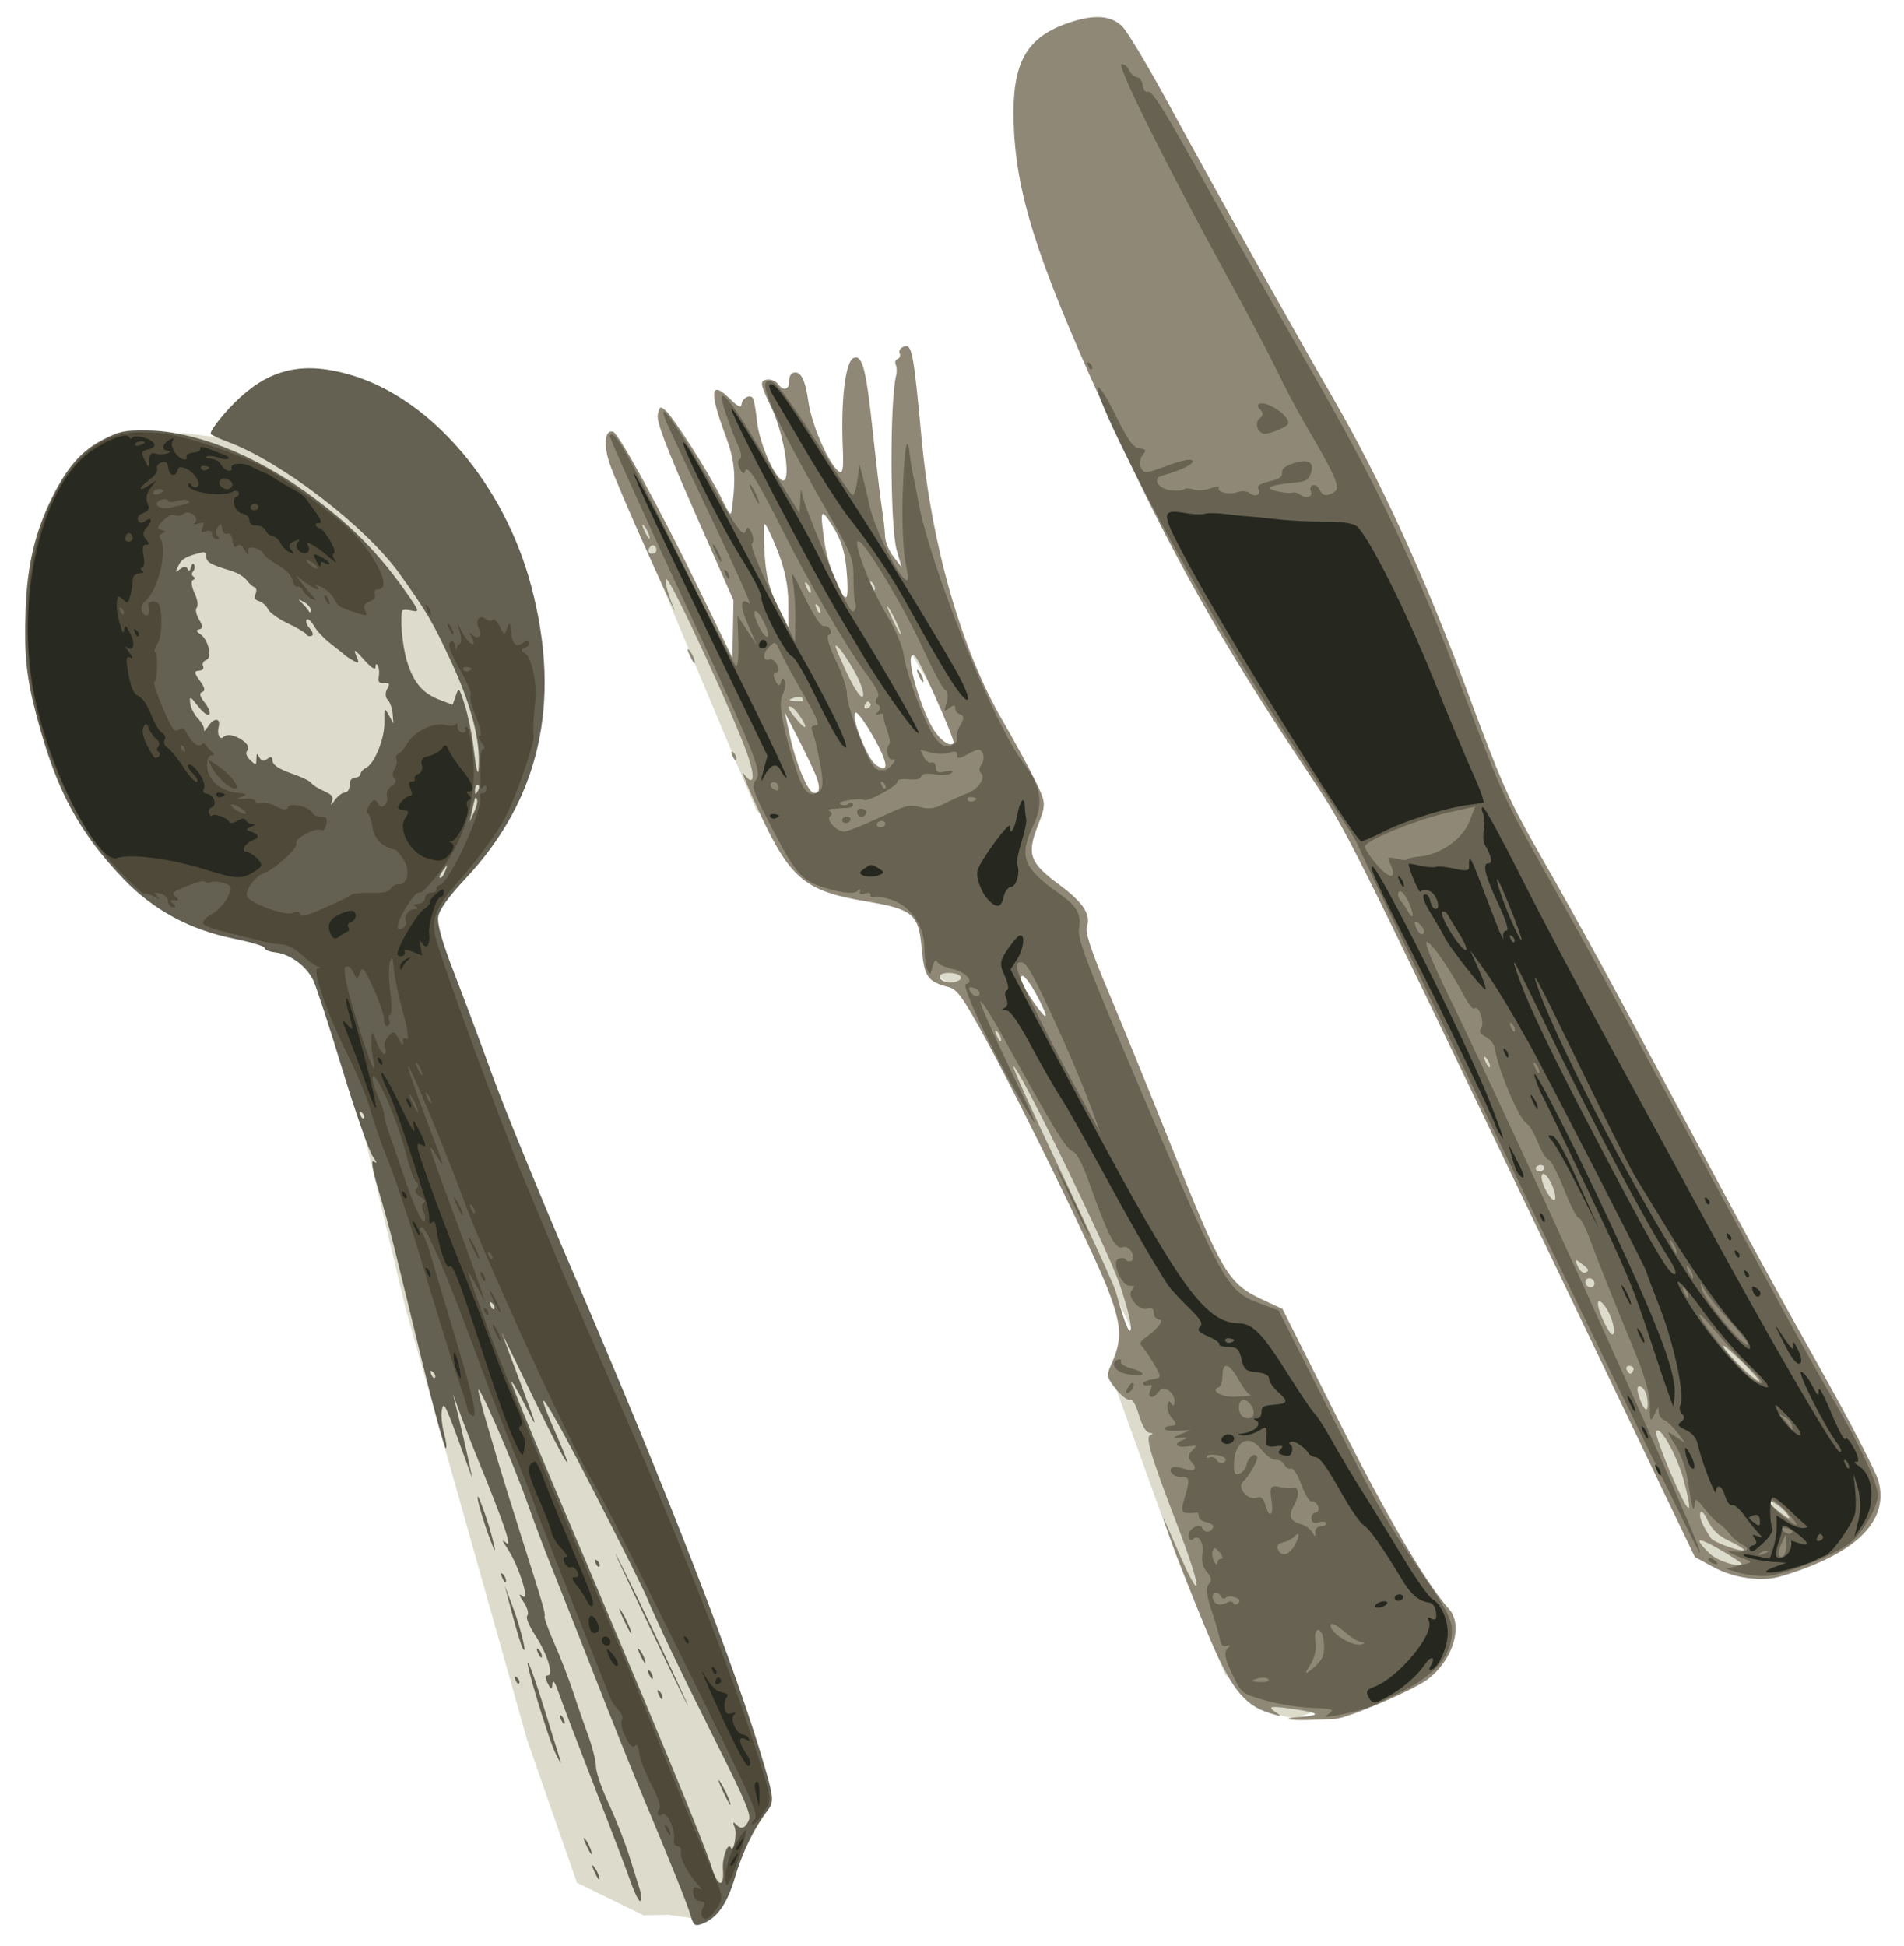 <?xml version="1.0" encoding="UTF-8" standalone="no"?>
<!-- Created with Inkscape (http://www.inkscape.org/) -->

<svg
   xmlns:dc="http://purl.org/dc/elements/1.1/"
   xmlns:cc="http://creativecommons.org/ns#"
   xmlns:rdf="http://www.w3.org/1999/02/22-rdf-syntax-ns#"
   xmlns:svg="http://www.w3.org/2000/svg"
   xmlns="http://www.w3.org/2000/svg"
   xmlns:sodipodi="http://sodipodi.sourceforge.net/DTD/sodipodi-0.dtd"
   xmlns:inkscape="http://www.inkscape.org/namespaces/inkscape"
   width="910"
   height="930"
   viewBox="0 0 256.822 262.467"
   version="1.1"
   id="SVGRoot"
   inkscape:version="0.91 r13725"
   sodipodi:docname="cutleryset.svg">
  <sodipodi:namedview
     id="base"
     pagecolor="#ffffff"
     bordercolor="#666666"
     borderopacity="1.0"
     inkscape:pageopacity="0.0"
     inkscape:pageshadow="2"
     inkscape:zoom="0.25558538"
     inkscape:cx="78.955033"
     inkscape:cy="430.44173"
     inkscape:document-units="mm"
     inkscape:current-layer="g7218"
     showgrid="false"
     inkscape:window-width="1916"
     inkscape:window-height="1035"
     inkscape:window-x="4"
     inkscape:window-y="1"
     inkscape:window-maximized="1"
     inkscape:snap-global="false"
     fit-margin-top="0"
     fit-margin-left="0"
     fit-margin-right="0"
     fit-margin-bottom="0"
     units="px" />
  <defs
     id="defs5851">
    <clipPath
       clipPathUnits="userSpaceOnUse"
       id="clipPath3696">
      <path
         d="M 0,500 500,500 500,0 0,0 Z"
         id="path3694"
         inkscape:connector-curvature="0" />
    </clipPath>
  </defs>
  <g
     id="layer1"
     inkscape:groupmode="layer"
     inkscape:label="Layer 1"
     transform="translate(87.537,-82.081)">
    <g
       id="g8706">
      <g
         id="g6609"
         transform="matrix(1.956,-0.7,0.756,1.587,-36.208,258.581)">
        <g
           id="g7218">
          <g
             id="g6550"
             transform="translate(23.275,-54.862)">
            <g
               id="g6563"
               transform="matrix(0.78,0,0,0.69,205.092,46.533)" />
          </g>
          <g
             id="g10347">
            <path
               inkscape:connector-curvature="0"
               id="path7214"
               d="m 37.136,-51.65 -1.012,25.32 2.986,4.574 3.13,5.474 0.537,2.004 -1.141,3.59 0.979,1.92 0.642,1.307 0.398,24.64 0.039,6.901 -2.583,0.534 -1.179,14.084 -0.445,9.85 1.905,4.19 0.927,0.781 3.672,0.039 -0.285,-47.846 -0.479,-15.095 2.937,-11.634 3.195,-5.939 -1.032,-13.664 -1.006,-1.002 -0.198,0.936 0.832,10.786 -0.191,4.102 -1.208,0.583 -1.588,-7.77 -0.962,-13.634 -0.905,4.252 0.066,11.285 0.68,4.393 -0.264,1.744 -1.282,-0.287 -1.729,-11.647 -1.221,-0.446 -0.748,4.693 1.771,8.781 -3.132,-2.499 -1.481,-3.165 0.648,-18.225 -0.325,-4.887 z"
               style="fill:#dddccc;fill-opacity:1;fill-rule:evenodd;stroke:none;stroke-width:0.359px;stroke-linecap:butt;stroke-linejoin:miter;stroke-opacity:1" />
            <path
               inkscape:connector-curvature="0"
               id="path7216"
               d="m 70.825,2.846 -0.383,44.482 0.115,4.795 0.953,1.351 3.369,1.673 6.892,-3.842 -2.433,-36.98 -1.732,-19.276 z"
               style="fill:#dddccc;fill-opacity:1;fill-rule:evenodd;stroke:none;stroke-width:0.359px;stroke-linecap:butt;stroke-linejoin:miter;stroke-opacity:1" />
            <path
               style="fill:#8f8877;stroke-width:0.353"
               d="m -197.399,92.855 c -1.613,-0.525 -3.053,-1.759 -4.07,-3.489 l -0.972,-1.653 -0.075,-44.803 c -0.071,-42.354 -0.114,-45.15 -0.788,-51.153 -2.073,-18.453 -2.646,-29.985 -2.384,-47.972 0.257,-17.682 1.063,-25.347 3.447,-32.814 1.952,-6.114 3.917,-8.289 7.491,-8.29 2.351,-7.76e-4 3.654,0.752 4.121,2.381 0.209,0.727 0.535,5.212 0.725,9.965 0.434,10.86 1.284,28.055 1.829,37.042 0.639,10.514 0.505,22.322 -0.408,35.983 -0.725,10.858 -0.771,12.932 -0.424,19.226 0.607,11 0.735,14.118 1.633,39.864 0.362,10.371 0.543,14.612 1.109,25.972 0.316,6.329 0.463,12.392 0.328,13.472 -0.492,3.939 -3.281,6.172 -8.039,6.436 -1.412,0.078 -2.998,0.003 -3.524,-0.168 z m -2.902,-5.014 c -1.255,-2.255 -1.561,-2.239 -0.904,0.049 0.303,1.058 1.706,2.644 2.042,2.308 0.062,-0.062 -0.45,-1.122 -1.137,-2.357 z m 1.053,-0.489 c -0.635,-0.936 -0.903,-1.803 -0.91,-2.952 -0.007,-1.043 -0.114,-1.437 -0.299,-1.097 -0.248,0.456 -0.275,1.367 -0.089,3.06 0.057,0.518 1.843,2.668 2.047,2.465 0.083,-0.082 -0.255,-0.746 -0.749,-1.475 z m 5.235,-1.139 c -0.202,-0.857 -0.843,-1.957 -0.843,-1.446 0,0.382 0.777,2.416 0.923,2.416 0.082,0 0.046,-0.437 -0.08,-0.97 z m -6.501,-7.045 c 0.397,-2.9 0.158,-6.977 -0.355,-6.049 -0.147,0.265 -0.322,2.575 -0.39,5.132 -0.135,5.081 0.13,5.407 0.745,0.917 z m 8.685,-10.123 c -0.404,-1.439 -0.794,-2.556 -0.867,-2.483 -0.153,0.152 0.491,2.837 1.005,4.188 0.66,1.737 0.593,0.897 -0.137,-1.705 z m -8.486,0.107 c 0.132,-0.599 0.082,-1.247 -0.111,-1.44 -0.232,-0.232 -0.393,0.186 -0.477,1.236 -0.141,1.765 0.218,1.889 0.588,0.204 z m -0.024,-3.464 c 0.112,-0.181 0.042,-0.428 -0.156,-0.55 -0.197,-0.122 -0.359,0.026 -0.359,0.328 0,0.62 0.212,0.711 0.514,0.222 z m 0.186,-6.815 c 0.003,-0.922 -0.153,-1.676 -0.347,-1.676 -0.198,0 -0.35,0.967 -0.347,2.205 0.004,1.554 0.106,2.049 0.347,1.676 0.188,-0.291 0.344,-1.283 0.347,-2.205 z m 0.005,-3.969 c 0,-0.291 -0.159,-0.529 -0.353,-0.529 -0.194,0 -0.353,0.238 -0.353,0.529 0,0.291 0.159,0.529 0.353,0.529 0.194,0 0.353,-0.238 0.353,-0.529 z m -0.025,-1.499 c -0.014,-0.146 -0.161,-0.582 -0.328,-0.97 -0.269,-0.625 -0.306,-0.595 -0.328,0.265 -0.014,0.534 0.134,0.97 0.328,0.97 0.194,0 0.342,-0.119 0.328,-0.265 z m 0.323,-10.142 c 0.033,-0.873 -0.1,-1.587 -0.296,-1.587 -0.196,0 -0.356,0.714 -0.356,1.587 0,0.873 0.133,1.587 0.296,1.587 0.163,0 0.323,-0.714 0.356,-1.587 z m 0.054,-2.293 c 0,-0.194 -0.159,-0.353 -0.353,-0.353 -0.194,0 -0.353,0.159 -0.353,0.353 0,0.194 0.159,0.353 0.353,0.353 0.194,0 0.353,-0.159 0.353,-0.353 z m -0.461,-13.663 c -0.089,-0.343 -0.169,-0.148 -0.176,0.434 -0.007,0.582 0.066,0.863 0.163,0.624 0.097,-0.239 0.103,-0.715 0.013,-1.058 z m -35.169,63.899 c -0.291,-0.113 -1.204,-0.509 -2.028,-0.88 -1.626,-0.733 -2.065,-1.222 -0.594,-0.663 1.664,0.633 1.679,0.354 0.049,-0.891 -1.891,-1.444 -2.176,-1.52 -1.651,-0.441 0.324,0.665 0.241,0.635 -0.51,-0.189 -1.739,-1.905 -2.093,-4.214 -1.795,-11.705 0.147,-3.693 0.395,-8.382 0.55,-10.419 0.267,-3.493 0.276,-3.412 0.145,1.411 -0.194,7.17 0.391,5.504 0.866,-2.469 0.511,-8.567 0.743,-10.582 1.221,-10.589 0.284,-0.004 0.287,-0.078 0.009,-0.265 -0.251,-0.168 -0.308,-0.961 -0.16,-2.264 0.142,-1.253 0.096,-1.98 -0.123,-1.94 -0.192,0.035 -0.497,-0.705 -0.677,-1.645 -0.289,-1.502 -0.238,-1.822 0.42,-2.646 1.818,-2.277 2.257,-3.631 2.535,-7.815 0.293,-4.413 0.149,-23.807 -0.24,-32.247 -0.2,-4.345 -0.351,-5.367 -0.866,-5.882 -1.432,-1.432 -1.506,-2.004 -0.668,-5.123 1.006,-3.743 0.756,-4.438 -2.544,-7.071 -4.257,-3.397 -4.904,-5.226 -4.821,-13.636 0.029,-2.949 0.119,-4.926 0.2,-4.392 0.267,1.762 0.719,1.011 0.956,-1.587 0.4,-4.385 0.565,-21.784 0.206,-21.784 -0.182,0 -0.394,1.389 -0.471,3.087 -0.077,1.698 -0.079,-1.041 -0.002,-6.085 0.076,-5.045 0.235,-10.164 0.353,-11.376 0.214,-2.2 0.87,-3.687 1.395,-3.161 0.373,0.373 0.768,9.841 0.833,20.006 l 0.054,8.29 1.074,-2.999 1.074,-2.999 0.244,-10.76 c 0.18,-7.955 0.367,-10.986 0.718,-11.629 0.448,-0.822 0.488,-0.832 0.73,-0.176 0.348,0.944 1.045,8.281 1.073,11.294 0.022,2.352 0.042,2.408 0.499,1.392 1.457,-3.238 1.875,-4.835 2.077,-7.938 0.337,-5.174 0.882,-6.3 1.667,-3.44 0.265,0.967 0.489,1.311 0.631,0.97 0.291,-0.701 1.102,-0.844 1.102,-0.194 0,0.282 -0.238,1.426 -0.529,2.544 -0.568,2.181 -0.703,6.355 -0.23,7.101 0.577,0.909 1.817,-4.575 1.817,-8.035 0,-2.887 0.066,-3.219 0.617,-3.114 0.34,0.065 0.668,0.473 0.73,0.908 0.14,0.981 0.647,1.026 0.946,0.085 0.123,-0.388 0.377,-0.706 0.564,-0.706 0.679,0 0.725,1.086 0.15,3.604 -0.584,2.562 -0.709,7.162 -0.229,8.46 0.189,0.511 0.465,-0.013 1.095,-2.074 1.626,-5.323 3.394,-9.284 4.144,-9.284 0.754,0 0.518,1.661 -1.177,8.29 -0.893,3.493 -1.831,7.303 -2.085,8.467 -0.253,1.164 -0.613,2.602 -0.8,3.194 -0.187,0.593 -0.232,1.704 -0.101,2.469 l 0.238,1.392 0.243,-1.967 c 0.33,-2.673 4.852,-15.996 6.246,-18.401 0.195,-0.337 0.355,-0.853 0.355,-1.147 0,-0.294 0.159,-0.534 0.353,-0.534 0.194,0 0.353,-0.238 0.353,-0.529 0,-0.291 0.245,-0.529 0.545,-0.529 0.73,0 0.571,0.836 -1.976,10.407 -3.077,11.563 -4.564,23.651 -4.015,32.632 0.16,2.619 0.3,6.033 0.311,7.585 0.019,2.771 -0.008,2.86 -1.48,4.908 -1.831,2.547 -1.894,3.551 -0.441,6.966 1.153,2.71 1.326,4.341 0.574,5.421 -0.349,0.501 -0.553,2.673 -0.728,7.751 -0.134,3.881 -0.471,11.739 -0.749,17.463 -0.807,16.608 -0.736,17.662 1.41,20.814 l 1.081,1.587 0.214,13.582 c 0.192,12.192 0.732,20.567 1.565,24.267 0.513,2.281 -1.551,5.551 -4.165,6.598 -1.5,0.601 -7.348,1.071 -8.374,0.674 z m -0.656,-53.763 c 0.363,-4.104 0.221,-26.658 -0.17,-27.049 -0.116,-0.116 -0.208,5.732 -0.206,12.995 0.003,7.263 -0.075,13.833 -0.174,14.6 -0.483,3.766 -0.543,5.287 -0.173,4.394 0.201,-0.485 0.526,-2.708 0.723,-4.939 z m -0.158,-31.302 c -0.089,-0.343 -0.169,-0.148 -0.176,0.434 -0.007,0.582 0.066,0.863 0.163,0.624 0.097,-0.239 0.103,-0.715 0.013,-1.058 z m 4.306,-2.224 c -0.04,-1.365 -0.207,-2.565 -0.371,-2.667 -0.355,-0.219 -0.386,1.241 -0.075,3.512 0.327,2.386 0.529,2.003 0.446,-0.845 z m -5.118,-5.076 c -0.205,-0.535 -1.184,-1.039 -1.467,-0.756 -0.376,0.376 0.294,1.258 0.954,1.258 0.465,0 0.64,-0.171 0.513,-0.502 z m -3.66,-26.486 c 0.034,-0.776 0.03,-2.84 -0.01,-4.586 l -0.072,-3.175 -0.464,2.646 c -0.511,2.91 -0.654,6.449 -0.277,6.826 0.427,0.427 0.759,-0.264 0.823,-1.711 z m 5.723,-2.028 c -0.096,-1.698 -0.299,-3.087 -0.452,-3.087 -0.516,0 -0.813,5.273 -0.354,6.282 0.69,1.515 1.001,0.282 0.806,-3.195 z m 6.127,-1.946 c 0.072,-4.714 0.014,-5.453 -0.388,-4.906 -0.533,0.726 -1.117,5.937 -0.935,8.351 0.115,1.526 0.648,2.694 1.047,2.296 0.105,-0.105 0.229,-2.689 0.276,-5.741 z m -0.486,-2.552 c 0,-0.679 0.073,-0.957 0.161,-0.617 0.089,0.34 0.089,0.895 0,1.235 -0.089,0.34 -0.161,0.062 -0.161,-0.617 z m -4.668,1.058 c 0,-0.194 -0.07,-0.353 -0.156,-0.353 -0.086,0 -0.254,0.159 -0.374,0.353 -0.12,0.194 -0.05,0.353 0.156,0.353 0.205,0 0.374,-0.159 0.374,-0.353 z m -5.751,-1.234 c -0.07,-0.679 -0.233,-1.34 -0.363,-1.47 -0.295,-0.295 -0.299,0.182 -0.016,1.601 0.297,1.483 0.535,1.401 0.378,-0.131 z m 5.731,-2.029 c -0.011,-1.213 -0.152,-2.84 -0.312,-3.616 -0.233,-1.125 -0.3,-0.677 -0.332,2.205 -0.025,2.203 0.097,3.616 0.312,3.616 0.2,0 0.344,-0.957 0.332,-2.205 z m -4.919,0.088 c 0,-0.194 -0.278,-0.35 -0.617,-0.347 -0.528,0.005 -0.54,0.055 -0.088,0.347 0.666,0.43 0.706,0.43 0.706,0 z m 9.784,-6.076 c -0.074,-0.83 -0.137,-0.239 -0.138,1.314 -0.001,1.552 0.06,2.231 0.135,1.509 0.076,-0.722 0.077,-1.992 0.002,-2.822 z m -6.343,-10.504 c 0.092,-1.843 0.074,-3.262 -0.041,-3.153 -0.115,0.109 -0.609,1.58 -1.099,3.269 -0.637,2.198 -0.88,3.846 -0.855,5.799 l 0.035,2.729 0.896,-2.646 c 0.613,-1.811 0.949,-3.703 1.064,-5.997 z m 1.026,7.32 c -0.098,-0.243 -0.178,-0.044 -0.178,0.441 0,0.485 0.08,0.684 0.178,0.441 0.098,-0.243 0.098,-0.639 0,-0.882 z m 4.939,-0.353 c -0.098,-0.243 -0.178,-0.044 -0.178,0.441 0,0.485 0.08,0.684 0.178,0.441 0.098,-0.243 0.098,-0.639 0,-0.882 z m -1.407,-2.381 c 0.501,-1.933 0.631,-3.264 0.482,-4.939 -0.224,-2.51 -0.353,-2.351 -1.232,1.521 -0.585,2.576 -0.75,6.959 -0.241,6.399 0.168,-0.184 0.614,-1.526 0.991,-2.981 z m -3.521,0.095 c -0.089,-0.343 -0.169,-0.148 -0.176,0.434 -0.007,0.582 0.066,0.863 0.163,0.624 0.097,-0.239 0.103,-0.715 0.013,-1.058 z m -10.122,-9.464 c 0,-0.302 -0.159,-0.452 -0.353,-0.332 -0.194,0.12 -0.353,0.367 -0.353,0.55 0,0.183 0.159,0.332 0.353,0.332 0.194,0 0.353,-0.247 0.353,-0.55 z m -0.103,-2.709 c -0.084,-0.439 -0.157,-0.163 -0.161,0.613 -0.004,0.776 0.065,1.135 0.153,0.798 0.088,-0.337 0.091,-0.972 0.007,-1.411 z m -1.605,27.601 c 0,-0.485 0.08,-0.684 0.178,-0.441 0.098,0.243 0.098,0.639 0,0.882 -0.098,0.243 -0.178,0.044 -0.178,-0.441 z m 0.386,-12.171 c 0.004,-0.776 0.076,-1.052 0.161,-0.613 0.084,0.439 0.081,1.074 -0.007,1.411 -0.088,0.337 -0.157,-0.022 -0.153,-0.798 z"
               id="path6556"
               inkscape:connector-curvature="0"
               transform="matrix(0.78,0,0,0.69,228.367,-8.329)" />
            <path
               style="fill:#676252;stroke-width:0.353"
               d="m -197.854,92.354 c -0.582,-0.272 -1.418,-0.884 -1.857,-1.361 l -0.798,-0.867 1.151,0.164 c 1.097,0.156 1.125,0.133 0.588,-0.501 -0.31,-0.366 -0.691,-0.903 -0.846,-1.194 -0.229,-0.43 -0.193,-0.447 0.193,-0.088 0.261,0.243 0.687,0.441 0.946,0.441 0.383,0 0.389,-0.149 0.034,-0.794 -0.241,-0.437 -0.493,-1.178 -0.562,-1.649 -0.068,-0.47 -0.256,-1.105 -0.416,-1.411 -0.16,-0.306 -0.411,-1.271 -0.558,-2.144 -0.213,-1.272 -0.322,-1.447 -0.545,-0.882 -0.453,1.145 -0.367,0.308 0.243,-2.375 0.348,-1.53 0.501,-3.284 0.39,-4.479 -0.176,-1.909 -0.167,-1.935 0.323,-0.906 l 0.505,1.058 -0.221,-1.411 c -0.122,-0.776 -0.369,-1.589 -0.549,-1.807 -0.18,-0.218 -0.232,-0.694 -0.116,-1.058 0.2,-0.627 0.182,-0.626 -0.347,0.023 -0.694,0.852 -0.697,0.679 -0.017,-1.248 0.315,-0.893 0.613,-3.306 0.713,-5.777 0.301,-7.421 0.467,-10.872 0.658,-13.68 0.103,-1.504 0.071,-2.734 -0.069,-2.733 -0.141,3.53e-4 -0.176,-1.603 -0.079,-3.562 0.097,-1.96 0.049,-3.642 -0.108,-3.738 -0.156,-0.096 -0.24,-1.073 -0.185,-2.17 0.055,-1.098 -0.009,-2.168 -0.142,-2.379 -0.447,-0.711 -0.268,-6.559 0.283,-9.226 0.09,-0.434 -0.034,-1.105 -0.275,-1.49 -0.345,-0.553 -0.347,-0.792 -0.006,-1.133 0.464,-0.464 0.613,-2.561 0.162,-2.282 -0.149,0.092 -0.296,-0.732 -0.328,-1.831 -0.093,-3.263 -0.535,-6.766 -0.88,-6.979 -0.19,-0.117 -0.305,2.382 -0.281,6.095 0.122,18.792 -0.664,69.264 -1.068,68.528 -0.194,-0.354 -0.518,-78.59 -0.363,-87.773 0.008,-0.464 -0.298,-3.56 -0.68,-6.879 -1.122,-9.755 -1.754,-17.39 -2.308,-27.908 -0.58,-11.003 -0.678,-21.966 -0.205,-22.714 0.19,-0.3 0.329,1.052 0.359,3.498 0.039,3.16 0.163,4.07 0.598,4.389 0.496,0.363 0.495,0.446 -0.012,0.867 -0.309,0.256 -0.561,0.821 -0.561,1.255 0,0.728 0.155,0.787 2.002,0.758 1.294,-0.02 2.053,0.122 2.146,0.402 0.136,0.409 -1.179,0.62 -2.825,0.452 -0.891,-0.091 -0.789,1.232 0.146,1.887 0.42,0.294 0.878,0.463 1.018,0.377 0.14,-0.087 0.451,0.079 0.691,0.367 0.24,0.289 0.84,0.525 1.333,0.525 0.494,0 0.793,0.104 0.665,0.232 -0.365,0.365 0.482,1.179 1.227,1.179 0.37,0 0.765,0.238 0.876,0.529 0.27,0.704 0.833,0.677 0.833,-0.04 0,-0.437 0.256,-0.532 1.106,-0.407 0.837,0.123 1.144,0.015 1.265,-0.446 0.113,-0.431 0.484,-0.592 1.273,-0.553 1.257,0.063 1.579,0.748 0.831,1.771 -0.423,0.578 -0.636,0.611 -1.65,0.258 -1.848,-0.644 -2.39,-0.536 -1.494,0.299 0.417,0.388 0.906,0.706 1.087,0.706 0.181,0 0.421,0.238 0.533,0.529 0.263,0.686 0.931,0.686 0.931,0 0,-0.291 0.159,-0.529 0.353,-0.529 0.194,0 0.353,0.291 0.353,0.647 0,0.854 0.26,1.075 1.025,0.875 0.663,-0.173 0.695,-1.49 0.217,-8.754 -0.089,-1.358 -0.167,-4.09 -0.173,-6.07 -0.005,-1.98 -0.173,-7.378 -0.372,-11.994 -0.587,-13.63 -0.755,-26.209 -0.35,-26.209 0.197,0 0.358,0.388 0.358,0.861 0,0.474 0.159,0.96 0.354,1.08 0.195,0.12 0.257,0.606 0.138,1.079 -0.123,0.49 -0.061,0.86 0.143,0.86 0.407,0 0.6,2.37 1.134,13.935 0.206,4.463 0.709,13.67 1.118,20.461 0.947,15.736 0.941,25.863 -0.025,40.981 -0.743,11.625 -0.751,12.428 -0.236,22.578 0.489,9.629 0.92,20.406 1.966,49.153 0.208,5.724 0.528,12.629 0.71,15.346 0.44,6.559 0.427,11.546 -0.033,12.765 -0.466,1.235 -2.287,3.17 -3.66,3.889 -1.449,0.758 -6.418,0.972 -7.783,0.335 z m 2.83,-2.701 0.263,-0.882 -0.72,0.88 c -0.396,0.484 -0.637,1.014 -0.536,1.177 0.248,0.401 0.673,-0.103 0.993,-1.176 z m -1.69,0.14 c -0.117,-0.117 -0.421,-0.13 -0.676,-0.028 -0.281,0.113 -0.198,0.196 0.213,0.213 0.372,0.015 0.58,-0.068 0.463,-0.185 z m 2.277,-1.627 c -0.253,-0.253 -0.417,-0.274 -0.417,-0.053 0,0.471 0.417,0.888 0.653,0.653 0.1,-0.1 -0.006,-0.37 -0.235,-0.6 z m 0.574,-1.699 c -0.41,-1.685 -0.992,-2.655 -0.992,-1.654 0,0.658 1.081,3.524 1.261,3.344 0.063,-0.063 -0.058,-0.823 -0.269,-1.69 z m 3.239,-10.12 c -0.382,-0.596 -0.393,-0.595 -0.2,0.018 0.112,0.355 0.221,0.911 0.244,1.235 0.037,0.53 0.057,0.528 0.2,-0.018 0.088,-0.333 -0.022,-0.889 -0.244,-1.235 z m -0.858,-6.386 c -0.319,-0.961 -0.873,-3.233 -1.232,-5.05 -0.358,-1.817 -0.67,-2.907 -0.691,-2.421 -0.058,1.304 1.046,7.031 1.621,8.408 0.743,1.778 0.97,1.074 0.302,-0.937 z m 0.165,-5.744 c -0.391,-1.629 -0.735,-3.518 -0.765,-4.197 -0.048,-1.069 -0.075,-1.104 -0.202,-0.265 -0.209,1.382 1.1,8.002 1.503,7.599 0.096,-0.096 -0.144,-1.508 -0.535,-3.137 z m -2.234,-5.16 c -0.089,-0.343 -0.169,-0.148 -0.176,0.434 -0.007,0.582 0.066,0.863 0.163,0.624 0.097,-0.239 0.103,-0.715 0.013,-1.058 z m 1.057,-2.123 c -0.089,-0.34 -0.161,-0.062 -0.161,0.617 0,0.679 0.073,0.957 0.161,0.617 0.089,-0.34 0.089,-0.895 0,-1.235 z m -0.346,-3.347 c -0.084,-0.439 -0.157,-0.163 -0.161,0.613 -0.004,0.776 0.065,1.135 0.153,0.798 0.088,-0.337 0.091,-0.972 0.007,-1.411 z m -3.886,-23.81 c -0.089,-0.343 -0.169,-0.148 -0.176,0.434 -0.007,0.582 0.066,0.863 0.163,0.624 0.097,-0.239 0.103,-0.715 0.013,-1.058 z m -0.364,-5.122 c -0.098,-0.243 -0.178,-0.044 -0.178,0.441 0,0.485 0.08,0.684 0.178,0.441 0.098,-0.243 0.098,-0.639 0,-0.882 z m -3.307,-13.67 c -0.254,-0.971 -0.455,-0.883 -0.455,0.198 0,0.497 0.144,0.814 0.32,0.705 0.176,-0.109 0.237,-0.515 0.135,-0.903 z m -0.102,-3.019 c 0,-0.967 -0.139,-1.523 -0.348,-1.393 -0.191,0.118 -0.282,0.564 -0.203,0.991 0.08,0.427 0.157,1.054 0.171,1.393 0.058,1.354 0.379,0.513 0.379,-0.991 z m -0.005,-4.708 c 0.005,-0.826 0.024,-0.832 0.711,-0.21 0.388,0.351 0.706,0.543 0.706,0.426 0,-0.117 0.479,-0.046 1.065,0.159 1.671,0.583 3.874,-0.222 5.037,-1.84 l 0.948,-1.319 -2.331,-0.406 c -2.47,-0.43 -7.05,-0.175 -7.414,0.414 -0.115,0.187 -0.009,1.287 0.237,2.446 0.439,2.07 1.029,2.257 1.041,0.33 z m -32.979,87.919 c -0.582,-0.07 -1.455,-0.221 -1.94,-0.336 -0.768,-0.181 -0.798,-0.239 -0.234,-0.448 0.529,-0.195 0.333,-0.412 -1.058,-1.173 -0.939,-0.513 -2.421,-1.664 -3.294,-2.557 -1.575,-1.612 -1.587,-1.643 -1.587,-4.092 0,-1.809 0.141,-2.557 0.529,-2.802 0.394,-0.249 0.409,-0.336 0.06,-0.34 -0.324,-0.004 -0.408,-0.306 -0.271,-0.976 0.109,-0.534 0.296,-2.081 0.417,-3.44 0.143,-1.609 0.398,-2.572 0.734,-2.764 0.358,-0.205 0.446,-0.606 0.289,-1.32 -0.139,-0.634 -0.02,-1.438 0.313,-2.105 0.551,-1.105 0.426,-2.27 -0.202,-1.881 -0.196,0.121 -0.294,-0.071 -0.224,-0.439 0.158,-0.818 1.353,-1.115 1.353,-0.336 0,0.599 0.542,0.752 0.857,0.242 0.106,-0.172 -0.05,-0.515 -0.348,-0.762 -0.298,-0.247 -0.46,-0.662 -0.36,-0.922 0.1,-0.26 0.067,-0.475 -0.072,-0.478 -0.139,-0.003 -0.467,-0.141 -0.728,-0.306 -0.379,-0.24 -0.29,-0.593 0.441,-1.751 1.057,-1.675 1.115,-2.018 0.387,-2.298 -0.561,-0.215 -0.744,-1.284 -0.22,-1.284 0.17,0 0.507,0.238 0.749,0.529 0.662,0.798 1.099,0.636 0.859,-0.319 -0.152,-0.604 -0.026,-0.958 0.434,-1.229 0.607,-0.358 0.598,-0.395 -0.147,-0.604 -0.94,-0.264 -1.056,-0.836 -0.176,-0.871 0.528,-0.021 0.515,-0.069 -0.088,-0.328 -0.652,-0.28 -0.639,-0.308 0.176,-0.366 l 0.882,-0.062 -0.97,-0.383 c -0.534,-0.211 -0.97,-0.528 -0.97,-0.706 0,-0.177 0.259,-0.223 0.575,-0.102 0.471,0.181 0.539,0.042 0.376,-0.773 -0.109,-0.546 -0.053,-1.224 0.126,-1.506 0.281,-0.444 0.328,-0.442 0.354,0.017 0.02,0.35 0.126,0.29 0.314,-0.176 0.156,-0.388 0.134,-0.994 -0.049,-1.346 -0.267,-0.514 -0.434,-0.556 -0.846,-0.214 -0.68,0.564 -1.072,0.137 -0.503,-0.548 0.305,-0.368 0.321,-0.538 0.05,-0.538 -0.218,0 -0.396,-0.162 -0.396,-0.359 0,-0.202 0.366,-0.268 0.834,-0.15 0.811,0.203 0.83,0.156 0.697,-1.669 -0.075,-1.033 -0.202,-2.061 -0.281,-2.285 -0.079,-0.223 0.123,-0.504 0.45,-0.623 1.333,-0.487 2.236,-1.188 1.845,-1.43 -0.219,-0.135 -0.302,-0.55 -0.184,-0.922 0.146,-0.459 0.046,-0.676 -0.31,-0.676 -0.727,0 -1.165,-2.096 -0.53,-2.54 0.372,-0.261 0.381,-0.375 0.038,-0.514 -0.668,-0.271 -0.587,-3.295 0.088,-3.295 0.291,0 0.529,0.159 0.529,0.353 0,0.194 0.159,0.353 0.353,0.353 0.194,0 0.353,-0.397 0.353,-0.882 0,-0.549 -0.2,-0.882 -0.529,-0.882 -0.616,0 -0.663,-1.81 -0.203,-7.761 0.186,-2.4 0.161,-3.862 -0.07,-4.153 -0.456,-0.574 -0.626,-2.711 -1.168,-14.653 -0.122,-2.68 -0.32,-4.773 -0.441,-4.652 -0.121,0.121 -0.203,3.98 -0.183,8.576 0.028,6.374 -0.026,7.52 -0.228,4.829 -0.482,-6.413 -0.518,-15.885 -0.06,-15.787 0.756,0.162 0.425,-1.317 -0.47,-2.094 -0.485,-0.422 -0.888,-1.016 -0.894,-1.321 -0.008,-0.359 -0.19,-0.244 -0.517,0.328 -0.464,0.811 -0.505,0.823 -0.517,0.151 -0.007,-0.402 0.245,-1.486 0.559,-2.408 0.758,-2.224 0.51,-4.747 -0.605,-6.156 -0.467,-0.59 -1.057,-1.082 -1.311,-1.092 -0.254,-0.011 -0.364,-0.178 -0.244,-0.372 0.12,-0.194 -0.039,-0.353 -0.353,-0.353 -0.342,0 -0.47,-0.164 -0.319,-0.407 0.162,-0.262 0.096,-0.311 -0.186,-0.137 -0.271,0.168 -0.907,-0.18 -1.672,-0.916 -2.133,-2.05 -2.334,-2.749 -2.498,-8.709 -0.132,-4.798 -0.081,-5.456 0.454,-5.847 0.848,-0.62 0.911,-1.972 1.083,-23.118 0.083,-10.173 0.227,-18.574 0.322,-18.668 0.566,-0.566 0.704,1.757 0.87,14.58 0.101,7.83 0.275,14.328 0.387,14.439 0.112,0.112 0.588,-1.026 1.058,-2.528 l 0.855,-2.732 0.207,1.94 0.207,1.94 0.058,-2.558 c 0.052,-2.333 0.43,-3.238 0.882,-2.117 0.098,0.243 0.181,-4.163 0.185,-9.79 0.004,-5.627 0.03,-11.104 0.058,-12.171 0.096,-3.623 0.632,-0.319 1.051,6.478 0.452,7.34 0.598,8.37 1.075,7.615 0.242,-0.383 0.324,-0.274 0.329,0.439 0.003,0.522 -0.153,1.047 -0.347,1.167 -0.214,0.132 -0.342,2.53 -0.325,6.106 l 0.028,5.888 0.865,-2.469 c 0.476,-1.358 0.996,-3.184 1.157,-4.057 0.24,-1.303 0.295,-0.926 0.312,2.107 0.013,2.322 0.162,3.742 0.403,3.822 0.481,0.16 0.506,1.127 0.029,1.127 -0.207,0 -0.353,1.227 -0.353,2.976 0,1.637 -0.172,3.423 -0.382,3.969 -0.21,0.546 -0.47,2.742 -0.577,4.879 -0.154,3.068 -0.092,3.971 0.295,4.292 0.375,0.311 0.652,0.289 1.174,-0.093 0.376,-0.275 0.484,-0.5 0.24,-0.5 -0.446,0 -0.22,-1.386 0.288,-1.764 0.13,-0.097 0.274,-0.798 0.32,-1.557 0.046,-0.759 0.165,-1.513 0.266,-1.676 0.1,-0.162 -0.025,-0.297 -0.28,-0.3 -0.362,-0.004 -0.357,-0.072 0.024,-0.313 0.273,-0.173 0.369,-0.497 0.219,-0.74 -0.147,-0.237 -0.067,-0.555 0.177,-0.706 0.352,-0.217 0.361,-0.852 0.043,-3.047 -0.539,-3.724 -1.054,-11.861 -1.146,-18.119 -0.093,-6.305 -0.28,-8.374 -0.698,-7.715 -0.216,0.342 -0.308,0.199 -0.312,-0.487 -0.003,-0.534 0.153,-0.97 0.347,-0.97 0.194,0 0.354,-0.675 0.355,-1.499 10e-4,-0.825 0.106,-2.599 0.233,-3.944 0.326,-3.454 0.758,-2.016 1.205,4.012 0.195,2.63 0.448,5.814 0.562,7.075 l 0.207,2.293 0.481,-1.235 0.481,-1.235 -0.187,1.411 c -0.103,0.776 -0.279,4.17 -0.392,7.543 -0.15,4.47 -0.099,6.066 0.188,5.888 0.217,-0.134 0.394,-0.472 0.394,-0.75 0,-0.279 0.34,-1.49 0.756,-2.692 0.678,-1.958 0.731,-2.626 0.515,-6.44 -0.774,-13.673 -0.694,-18.323 0.299,-17.499 0.459,0.381 0.806,2.797 1.594,11.098 0.201,2.119 0.441,3.928 0.534,4.02 0.092,0.092 0.492,-0.53 0.888,-1.383 l 0.72,-1.551 -0.167,1.235 c -0.092,0.679 -0.332,2.187 -0.534,3.351 -0.409,2.362 -0.437,7.638 -0.047,8.996 0.205,0.713 0.341,0.408 0.711,-1.587 0.252,-1.358 1.252,-4.613 2.223,-7.232 1.796,-4.847 2.604,-6.475 1.992,-4.012 -0.187,0.751 -0.418,1.842 -0.514,2.424 -0.096,0.582 -0.332,1.84 -0.524,2.795 -1.467,7.289 -2.355,26.284 -1.481,31.659 0.492,3.023 0.072,4.93 -1.51,6.861 -2.193,2.677 -2.303,4.095 -0.608,7.897 1.017,2.281 1.081,3.171 0.341,4.696 -0.433,0.891 -0.63,3.655 -0.951,13.296 -1.002,30.132 -0.996,30.301 1.158,32.985 l 1.133,1.411 0.216,12.171 c 0.221,12.437 0.291,13.645 1.261,21.811 0.435,3.662 0.47,4.997 0.158,6.038 -0.813,2.715 -2.883,4.297 -6.221,4.757 -0.97,0.134 -2.002,0.287 -2.293,0.342 -0.291,0.054 -1.005,0.041 -1.587,-0.029 z m -0.825,-6.795 c 0.682,-0.636 1.264,-3.193 0.727,-3.193 -0.194,0 -0.457,0.556 -0.585,1.235 -0.127,0.679 -0.661,1.639 -1.186,2.132 -0.754,0.709 -0.806,0.842 -0.248,0.635 0.388,-0.144 0.969,-0.508 1.292,-0.809 z m -4.82,-0.018 c -0.12,-0.194 -0.486,-0.35 -0.815,-0.347 -0.514,0.005 -0.523,0.053 -0.067,0.347 0.691,0.446 1.158,0.446 0.882,0 z m 8.419,-0.27 c -0.22,-0.143 -0.634,-0.955 -0.92,-1.805 -0.286,-0.85 -0.623,-1.38 -0.749,-1.176 -0.444,0.718 0.864,3.257 1.672,3.246 0.293,-0.004 0.293,-0.074 -0.002,-0.265 z m -7.913,-9.459 c -0.225,-0.272 -0.551,-0.407 -0.723,-0.301 -0.172,0.106 -0.313,-0.054 -0.313,-0.357 0,-0.302 -0.159,-0.55 -0.353,-0.55 -0.194,0 -0.353,0.318 -0.353,0.706 0,0.632 0.367,0.87 1.147,0.747 0.146,-0.023 0.265,0.126 0.265,0.332 0,0.205 0.166,0.271 0.37,0.145 0.253,-0.157 0.241,-0.384 -0.04,-0.722 z m 6.471,-3.328 c 0.713,-0.833 0.79,-1.21 0.167,-0.819 -0.243,0.152 -0.719,0.231 -1.058,0.175 -0.421,-0.069 -0.617,0.13 -0.617,0.626 0,0.926 0.724,0.935 1.509,0.018 z m 2.579,-0.915 c 0.274,0.105 0.498,0.037 0.498,-0.15 0,-0.188 -0.25,-0.342 -0.555,-0.342 -0.345,0 -0.504,-0.234 -0.42,-0.617 0.074,-0.34 0.324,-0.578 0.555,-0.529 0.231,0.049 0.42,-0.229 0.42,-0.617 0,-0.388 -0.142,-0.706 -0.316,-0.706 -0.174,0 -0.251,-0.953 -0.172,-2.117 0.088,-1.29 0.005,-2.117 -0.213,-2.117 -0.197,0 -0.358,-0.301 -0.358,-0.668 0,-0.367 -0.216,-0.751 -0.479,-0.852 -0.264,-0.101 -0.583,-0.833 -0.71,-1.625 -0.35,-2.189 -1.753,-1.873 -2.609,0.587 -0.327,0.941 -0.309,1.147 0.1,1.147 0.274,0 0.668,-0.318 0.876,-0.706 0.374,-0.699 1.058,-0.97 1.058,-0.419 0,0.37 -1.238,1.698 -1.957,2.101 -0.702,0.393 -0.335,2.199 0.446,2.199 0.395,0 0.494,0.307 0.388,1.21 -0.175,1.495 0.273,1.315 0.608,-0.244 0.348,-1.621 0.509,-1.786 1.167,-1.191 0.32,0.29 0.741,0.549 0.935,0.575 0.515,0.07 0.23,1.032 -0.554,1.874 -0.818,0.878 -0.862,1.525 -0.151,2.235 0.291,0.291 0.548,0.875 0.57,1.298 0.034,0.635 0.07,0.657 0.207,0.125 0.098,-0.378 0.372,-0.564 0.665,-0.452 z m -8.695,-0.329 c 0.149,0.092 0.194,-0.239 0.099,-0.736 -0.126,-0.661 -0.253,-0.777 -0.473,-0.43 -0.165,0.26 -0.29,0.791 -0.278,1.179 0.012,0.388 0.103,0.506 0.201,0.262 0.098,-0.244 0.301,-0.368 0.45,-0.275 z m 3.901,-10.351 c 0,-0.459 -1.039,-1.238 -1.302,-0.975 -0.125,0.125 -0.041,0.227 0.185,0.227 0.226,0 0.412,0.238 0.412,0.529 0,0.291 0.159,0.529 0.353,0.529 0.194,0 0.353,-0.139 0.353,-0.31 z m 3.881,-4.453 c 0,-0.462 -0.16,-0.939 -0.356,-1.06 -0.51,-0.315 -1.057,1.311 -0.622,1.85 0.49,0.608 0.978,0.213 0.978,-0.79 z m 0.217,-1.522 c -0.098,-0.158 -0.217,-1.04 -0.264,-1.961 -0.105,-2.026 -0.543,-2.422 -1.055,-0.953 -0.208,0.597 -0.521,1.085 -0.696,1.085 -0.797,0 -0.202,1.143 0.828,1.591 1.374,0.597 1.413,0.605 1.187,0.239 z m -1.286,-44.163 c 0.127,-8.583 0.059,-9.878 -0.518,-9.878 -0.443,0 -0.529,0.738 -0.529,4.53 0,2.491 0.117,7.214 0.259,10.495 l 0.259,5.965 0.232,-3.351 c 0.128,-1.843 0.261,-5.336 0.297,-7.761 z m -4.888,-8.921 c -0.288,-0.288 -0.392,-0.249 -0.392,0.148 0,0.701 0.474,1.176 0.65,0.65 0.074,-0.223 -0.041,-0.582 -0.257,-0.798 z m 7.016,-19.81 c 0,-0.086 -0.159,-0.254 -0.353,-0.374 -0.194,-0.12 -0.353,-0.05 -0.353,0.156 0,0.205 0.159,0.374 0.353,0.374 0.194,0 0.353,-0.07 0.353,-0.156 z m -7.761,-0.903 c 0,-0.194 -0.159,-0.353 -0.353,-0.353 -0.194,0 -0.353,0.159 -0.353,0.353 0,0.194 0.159,0.353 0.353,0.353 0.194,0 0.353,-0.159 0.353,-0.353 z m 7.295,0.004 c 0.931,-0.005 1.985,-0.979 1.742,-1.611 -0.097,-0.252 0.053,-0.648 0.332,-0.88 0.28,-0.232 0.508,-0.74 0.508,-1.128 0,-0.602 -0.162,-0.674 -1.096,-0.487 -0.881,0.176 -1.056,0.116 -0.893,-0.309 0.138,-0.358 -0.02,-0.528 -0.492,-0.528 -0.382,0 -1.012,-0.318 -1.4,-0.706 l -0.706,-0.706 0,0.882 c 0,0.485 0.169,0.882 0.377,0.882 0.211,0 0.282,0.298 0.161,0.679 -0.165,0.519 -0.025,0.706 0.594,0.794 0.496,0.071 0.654,0.216 0.41,0.375 -0.22,0.143 -0.804,-0.059 -1.298,-0.448 -0.587,-0.462 -0.98,-0.576 -1.132,-0.329 -0.159,0.257 -0.498,0.205 -1.057,-0.161 -0.528,-0.346 -0.868,-0.404 -0.949,-0.162 -0.151,0.454 -3.034,1.034 -3.177,0.64 -0.056,-0.152 -0.561,-0.391 -1.124,-0.531 -0.737,-0.183 -0.952,-0.139 -0.769,0.156 0.139,0.225 0.401,0.319 0.582,0.207 0.181,-0.112 0.328,-0.018 0.328,0.208 0,0.226 -0.238,0.315 -0.529,0.197 -0.291,-0.118 -0.793,-0.32 -1.116,-0.45 -0.376,-0.151 -0.502,-0.099 -0.351,0.146 0.13,0.21 0.065,0.44 -0.145,0.51 -0.5,0.167 -0.058,1.942 0.54,2.172 0.249,0.095 1.659,0.024 3.134,-0.16 2.506,-0.311 2.732,-0.284 3.437,0.421 0.6,0.6 1.017,0.711 2.037,0.542 0.706,-0.117 1.629,-0.214 2.052,-0.216 z m -10.47,-1.768 c 0,-0.194 0.159,-0.353 0.353,-0.353 0.194,0 0.353,0.159 0.353,0.353 0,0.194 -0.159,0.353 -0.353,0.353 -0.194,0 -0.353,-0.159 -0.353,-0.353 z m 1.411,-0.176 c 0,-0.323 0.171,-0.531 0.379,-0.462 0.209,0.07 0.379,0.277 0.379,0.462 0,0.184 -0.171,0.392 -0.379,0.462 -0.209,0.07 -0.379,-0.138 -0.379,-0.462 z m 3.063,-2.359 c -0.113,-0.281 -0.196,-0.198 -0.213,0.213 -0.015,0.372 0.068,0.58 0.185,0.463 0.117,-0.117 0.13,-0.421 0.028,-0.676 z m -4.19,-3.819 c 0.256,-1.259 0.509,-2.685 0.564,-3.171 0.055,-0.485 0.124,-1.09 0.155,-1.344 0.03,-0.254 0.237,-0.349 0.46,-0.211 0.301,0.186 0.343,-0.781 0.164,-3.772 -0.133,-2.212 -0.229,-4.623 -0.214,-5.357 0.026,-1.259 -0.014,-1.309 -0.693,-0.885 -0.747,0.466 -0.986,1.339 -0.368,1.339 0.194,0 0.353,0.406 0.353,0.903 0,0.512 -0.153,0.808 -0.353,0.685 -0.204,-0.126 -0.35,0.201 -0.347,0.773 0.004,0.769 0.082,0.873 0.347,0.462 0.299,-0.463 0.343,-0.458 0.347,0.034 0.003,0.31 -0.293,0.908 -0.658,1.328 -0.654,0.754 -1.148,3.203 -1.659,8.228 -0.274,2.69 -0.062,3.565 0.82,3.396 0.449,-0.086 0.743,-0.741 1.081,-2.407 z m 11.357,1.945 c 0,-0.291 0.333,-0.863 0.741,-1.27 0.504,-0.504 0.626,-0.856 0.38,-1.101 -0.198,-0.198 -0.276,-0.581 -0.172,-0.851 0.133,-0.348 0.01,-0.422 -0.424,-0.255 -0.579,0.222 -0.58,0.185 -0.009,-0.686 0.332,-0.507 0.486,-1.112 0.342,-1.345 -0.144,-0.233 -0.232,-2.423 -0.196,-4.866 0.074,-4.978 -0.485,-13.187 -0.956,-14.027 -0.465,-0.831 -0.845,4.982 -0.576,8.809 0.137,1.945 0.076,3.881 -0.152,4.832 -0.521,2.174 -0.896,8.418 -0.599,9.996 0.181,0.965 0.417,1.292 0.932,1.292 0.379,0 0.69,-0.238 0.69,-0.529 z m -15.309,-2.198 c -0.359,-0.359 -0.654,0.181 -0.36,0.657 0.222,0.36 0.305,0.36 0.425,0.001 0.082,-0.245 0.053,-0.542 -0.065,-0.659 z m 4.911,-17.204 c -0.005,-0.873 -0.128,-1.587 -0.274,-1.587 -0.146,-6.21e-4 -0.265,0.713 -0.265,1.586 0,0.873 0.123,1.587 0.274,1.587 0.151,0 0.27,-0.714 0.265,-1.586 z m 37.723,134.56 c -0.128,-0.207 -0.157,-0.452 -0.064,-0.544 0.092,-0.092 0.262,0.077 0.377,0.376 0.239,0.622 0.035,0.731 -0.313,0.168 z m -37.835,-40.334 c 0.25,-0.271 0.51,-0.441 0.578,-0.376 0.209,0.199 -0.321,0.87 -0.687,0.87 -0.19,0 -0.141,-0.222 0.109,-0.494 z m 0.357,-1.626 c -0.725,-0.676 -0.738,-1.761 -0.02,-1.761 0.185,0 0.241,0.153 0.126,0.34 -0.116,0.187 0.113,0.663 0.508,1.058 1.234,1.233 0.675,1.564 -0.614,0.363 z m 2.186,-20.106 c 0,-3.784 0.052,-5.331 0.115,-3.44 0.063,1.892 0.063,4.987 0,6.879 -0.063,1.892 -0.115,0.344 -0.115,-3.44 z m 42.085,-73.596 c -0.448,-0.448 -0.267,-1.562 0.288,-1.775 0.341,-0.131 0.462,-0.452 0.329,-0.871 -0.116,-0.365 -0.045,-0.664 0.158,-0.664 0.508,0 1.361,1.402 1.502,2.469 0.1,0.755 -0.037,0.897 -0.954,0.987 -0.589,0.058 -1.184,-0.008 -1.323,-0.147 z m -45.705,-5.426 c 0,-0.485 0.08,-0.684 0.178,-0.441 0.098,0.243 0.098,0.639 0,0.882 -0.098,0.243 -0.178,0.044 -0.178,-0.441 z m 0.045,-2.646 c 0.003,-0.97 0.071,-1.325 0.152,-0.789 0.081,0.536 0.079,1.33 -0.005,1.764 -0.084,0.434 -0.15,-0.005 -0.147,-0.975 z m 4.944,-4.763 c 0,-1.067 0.066,-1.504 0.147,-0.97 0.081,0.534 0.081,1.407 0,1.94 -0.081,0.534 -0.147,0.097 -0.147,-0.97 z m 29.908,-0.911 c 0.017,-0.411 0.101,-0.495 0.213,-0.213 0.102,0.255 0.089,0.559 -0.028,0.676 -0.117,0.117 -0.201,-0.091 -0.185,-0.463 z"
               id="path6554"
               inkscape:connector-curvature="0"
               transform="matrix(0.78,0,0,0.69,228.367,-8.329)" />
            <path
               style="fill:#26281f;stroke-width:0.353"
               d="m -195.561,92.565 c -1.842,-0.156 -2.817,-0.795 -1.217,-0.797 l 1.041,-0.001 -1.058,-0.647 c -0.988,-0.604 -2.231,-1.82 -1.861,-1.82 0.091,0 0.534,0.32 0.985,0.711 l 0.82,0.711 0.644,-0.975 c 0.354,-0.536 0.822,-1.51 1.039,-2.163 l 0.395,-1.187 0.52,1.074 c 0.286,0.591 0.752,1.163 1.036,1.272 0.284,0.109 0.448,0.081 0.364,-0.063 -0.083,-0.143 -0.413,-1.173 -0.734,-2.289 -0.32,-1.116 -0.698,-2.028 -0.839,-2.028 -0.271,0 -1.134,2.488 -1.134,3.27 0,0.252 -0.461,0.731 -1.025,1.064 -1.18,0.697 -1.445,0.743 -1.445,0.252 0,-0.194 0.198,-0.313 0.441,-0.265 0.26,0.052 0.399,-0.201 0.338,-0.617 -0.087,-0.595 -0.041,-0.623 0.295,-0.176 0.318,0.423 0.352,0.352 0.169,-0.353 -0.126,-0.485 -0.319,-1.557 -0.429,-2.381 -0.11,-0.825 -0.355,-1.499 -0.545,-1.499 -0.19,0 -0.281,-0.556 -0.201,-1.235 0.141,-1.207 -0.178,-1.671 -0.546,-0.794 -0.23,0.549 0.042,-4.042 0.331,-5.584 0.142,-0.755 0.021,-1.425 -0.362,-2.009 -0.508,-0.776 -0.513,-0.9 -0.038,-1.082 0.31,-0.119 0.448,-0.436 0.326,-0.753 -0.115,-0.301 -0.032,-0.761 0.186,-1.024 0.682,-0.821 1.704,-6.569 1.944,-10.922 0.126,-2.296 0.254,-4.281 0.284,-4.41 0.084,-0.356 -0.469,-24.88 -0.633,-28.104 -0.257,-5.057 -0.467,-7.721 -0.791,-10.054 l -0.319,-2.293 -0.048,2.44 c -0.027,1.342 -0.126,2.362 -0.222,2.266 -0.228,-0.228 -1.19,-5.862 -1.196,-6.999 -0.002,-0.485 -0.085,-1.874 -0.182,-3.087 -0.116,-1.44 -0.047,-2.205 0.199,-2.205 0.213,0 0.303,0.388 0.207,0.89 -0.094,0.49 -0.051,0.964 0.095,1.054 0.477,0.295 0.638,-1.703 0.174,-2.166 -0.248,-0.248 -0.552,-0.348 -0.677,-0.223 -0.173,0.173 -0.076,-2.834 0.107,-3.361 0.02,-0.056 0.383,0.222 0.808,0.617 0.425,0.396 0.942,0.719 1.15,0.719 0.208,0 0.815,0.405 1.349,0.9 0.677,0.628 1.014,0.761 1.115,0.441 0.462,-1.47 0.522,-1.227 0.366,1.481 -0.095,1.649 -0.237,4.11 -0.315,5.468 -0.078,1.358 -0.065,2.11 0.029,1.67 0.094,-0.439 0.318,-0.708 0.498,-0.597 0.192,0.119 0.33,-1.152 0.332,-3.082 0.005,-3.514 0.238,-4.981 0.741,-4.67 0.305,0.188 0.48,-0.794 0.369,-2.072 -0.03,-0.35 0.183,-1.096 0.473,-1.658 0.291,-0.562 0.528,-1.374 0.528,-1.804 0,-0.43 0.099,-0.683 0.22,-0.561 0.121,0.121 0.283,4.077 0.36,8.79 0.076,4.713 0.373,14.285 0.66,21.27 0.286,6.985 0.684,16.748 0.883,21.696 0.601,14.892 1.479,29.082 1.823,29.457 0.199,0.216 0.247,-0.192 0.124,-1.058 -0.347,-2.455 -0.448,-8.979 -0.136,-8.786 0.164,0.102 0.315,0.929 0.334,1.84 0.029,1.361 0.086,1.498 0.321,0.773 0.166,-0.514 0.225,0.662 0.14,2.822 -0.08,2.037 -0.026,3.521 0.12,3.298 0.146,-0.223 0.29,0.372 0.319,1.322 0.033,1.075 -0.08,1.646 -0.3,1.51 -0.234,-0.145 -0.236,0.004 -0.005,0.442 0.867,1.647 -0.052,4.811 -1.883,6.481 l -0.967,0.882 0.906,-1.587 c 0.498,-0.873 0.996,-2.381 1.107,-3.351 l 0.201,-1.764 -0.46,1.764 c -0.253,0.97 -0.64,2.095 -0.86,2.5 -0.557,1.025 -3.156,3.321 -3.76,3.321 -0.275,0 -0.711,0.051 -0.969,0.112 -0.258,0.062 -1.184,0.052 -2.057,-0.022 z m 0.681,-2.16 c 0.194,-0.363 0.319,-0.721 0.277,-0.796 -0.042,-0.075 0.199,0.182 0.534,0.571 0.772,0.897 0.791,0.303 0.046,-1.454 -0.376,-0.887 -0.641,-1.18 -0.756,-0.837 -0.097,0.291 -0.471,0.951 -0.832,1.466 -0.36,0.515 -0.655,1.11 -0.655,1.323 0,0.635 1.006,0.437 1.386,-0.273 z m 2.847,-0.046 c 0,-0.194 -0.07,-0.353 -0.156,-0.353 -0.086,0 -0.254,0.159 -0.374,0.353 -0.12,0.194 -0.05,0.353 0.156,0.353 0.205,0 0.374,-0.159 0.374,-0.353 z m -4.146,-4.175 c 0.103,-0.394 -0.019,-0.647 -0.312,-0.647 -0.553,0 -0.551,-0.005 -0.267,0.735 0.275,0.717 0.371,0.703 0.578,-0.089 z m 8.613,-2.969 c -0.098,-0.243 -0.178,-0.044 -0.178,0.441 0,0.485 0.08,0.684 0.178,0.441 0.098,-0.243 0.098,-0.639 0,-0.882 z m -2.845,-6.982 c -0.483,-1.796 -0.519,-1.84 -0.541,-0.656 -0.025,1.398 0.762,4.002 0.945,3.125 0.062,-0.299 -0.12,-1.41 -0.404,-2.469 z m -1.08,-6.914 c -0.5,-1.719 -1.171,-4.99 -1.492,-7.269 -0.567,-4.027 -1.049,-5.281 -0.877,-2.28 0.253,4.397 1.537,10.764 2.454,12.167 0.886,1.356 0.863,0.646 -0.085,-2.618 z m 0.557,-3.814 c -0.619,-2.457 -1.381,-8.16 -1.794,-13.423 -0.213,-2.716 -0.455,-5.733 -0.536,-6.703 -0.082,-0.97 -0.179,-7.479 -0.217,-14.464 -0.057,-10.597 -0.119,-11.999 -0.374,-8.467 -0.508,7.046 0.116,27.15 1.123,36.173 0.578,5.181 1.733,10.328 2.027,9.034 0.082,-0.359 -0.021,-1.328 -0.229,-2.151 z m -2.706,-9.983 c -0.467,-4.824 -0.868,-16.894 -0.914,-27.486 -0.046,-10.787 -0.083,-11.495 -0.386,-7.35 -0.221,3.027 -0.2,9.323 0.061,18.521 0.412,14.482 0.63,17.992 1.114,17.992 0.158,0 0.214,-0.754 0.124,-1.676 z m -0.269,-40.018 c -0.113,-0.281 -0.196,-0.198 -0.213,0.213 -0.015,0.372 0.068,0.58 0.185,0.463 0.117,-0.117 0.13,-0.421 0.028,-0.676 z m 0.901,-3.638 c 0.114,-2.662 0.078,-3.579 -0.097,-2.469 -0.281,1.786 -0.447,7.12 -0.212,6.85 0.07,-0.081 0.209,-2.052 0.309,-4.38 z m -4.804,1.323 c -0.095,-1.116 -0.183,-2.227 -0.195,-2.469 -0.013,-0.243 -0.143,-0.441 -0.29,-0.441 -0.271,0 -0.198,2.691 0.111,4.145 0.323,1.516 0.545,0.782 0.374,-1.235 z m -34.312,77.016 c -0.041,-0.72 0.112,-0.904 0.751,-0.904 2.124,0 6.523,-3.276 6.538,-4.869 0.004,-0.467 0.072,-0.495 0.306,-0.125 0.22,0.347 0.368,0.208 0.549,-0.515 0.169,-0.673 0.092,-1.107 -0.24,-1.356 -0.676,-0.508 -1.017,-1.502 -1.156,-3.368 -0.308,-4.143 -0.622,-6.577 -0.922,-7.139 -0.181,-0.338 -0.404,-2.005 -0.496,-3.704 -0.219,-4.027 -0.361,-5.062 -0.736,-5.334 -0.17,-0.123 -0.326,-0.383 -0.347,-0.577 -0.092,-0.851 -0.601,-1.94 -0.906,-1.94 -0.183,0 -0.254,0.127 -0.159,0.281 0.096,0.155 0.032,0.511 -0.141,0.791 -0.256,0.415 -0.399,0.425 -0.768,0.057 -0.368,-0.368 -0.366,-0.507 0.015,-0.742 0.348,-0.215 0.267,-0.342 -0.313,-0.493 -0.462,-0.121 -0.704,-0.393 -0.593,-0.666 0.76,-1.865 0.764,-1.812 -0.13,-1.588 -0.47,0.118 -1.091,0.052 -1.381,-0.147 -0.421,-0.289 -0.386,-0.323 0.179,-0.17 0.91,0.247 1.764,-0.28 1.402,-0.866 -0.173,-0.28 -0.134,-0.359 0.106,-0.211 0.21,0.13 0.481,-0.077 0.602,-0.459 0.186,-0.586 0.364,-0.64 1.133,-0.348 1.189,0.452 1.319,0.269 0.84,-1.183 -0.219,-0.662 -0.306,-1.443 -0.194,-1.735 0.126,-0.329 -0.14,-0.756 -0.699,-1.122 -0.792,-0.519 -0.875,-0.759 -0.684,-1.959 0.187,-1.17 0.107,-1.428 -0.557,-1.783 -0.427,-0.228 -0.687,-0.503 -0.579,-0.611 0.108,-0.108 -0.139,-0.667 -0.549,-1.243 -0.584,-0.819 -0.646,-1.108 -0.287,-1.33 0.37,-0.229 0.334,-0.716 -0.185,-2.521 -0.354,-1.231 -0.685,-2.635 -0.736,-3.12 -0.275,-2.628 -0.572,-7.711 -0.846,-14.464 -0.169,-4.172 -0.397,-8.378 -0.506,-9.349 -0.109,-0.97 -0.274,-3.815 -0.365,-6.323 -0.116,-3.166 -0.305,-4.646 -0.619,-4.845 -0.353,-0.224 -0.355,-0.288 -0.011,-0.292 0.243,-0.003 0.441,-0.402 0.441,-0.887 0,-0.485 0.159,-0.882 0.353,-0.882 0.194,0 0.353,-0.723 0.353,-1.607 0,-1.361 0.174,-1.767 1.137,-2.646 0.625,-0.571 1.271,-1.038 1.435,-1.038 0.524,0 -0.148,1.559 -1.04,2.412 l -0.862,0.824 0.206,7.113 c 0.113,3.912 0.365,11.003 0.56,15.756 0.72,17.603 1.39,21.706 3.75,22.969 1.053,0.564 1.409,1.944 1.892,7.348 0.218,2.438 0.476,4.67 0.573,4.961 0.097,0.291 0.235,1.64 0.307,2.999 0.145,2.751 0.323,5.144 0.654,8.819 0.122,1.358 0.377,4.502 0.565,6.986 0.188,2.484 0.502,4.815 0.698,5.18 0.52,0.972 0.434,3.015 -0.191,4.509 -0.591,1.414 -1.827,2.904 -2.408,2.904 -0.213,0 -0.188,-0.174 0.061,-0.423 0.774,-0.774 0.437,-1.123 -0.37,-0.385 -1.061,0.97 -2.666,1.756 -4.157,2.035 -1.129,0.211 -1.226,0.159 -1.273,-0.675 z m 2.697,-42.688 c 0,-0.086 -0.159,-0.254 -0.353,-0.374 -0.194,-0.12 -0.353,-0.05 -0.353,0.156 0,0.205 0.159,0.374 0.353,0.374 0.194,0 0.353,-0.07 0.353,-0.156 z m 1.058,33.375 c 0,-0.162 0.238,-0.294 0.529,-0.294 0.291,0 0.529,0.132 0.529,0.294 0,0.162 -0.238,0.294 -0.529,0.294 -0.291,0 -0.529,-0.132 -0.529,-0.294 z m 1.764,-0.059 c 0,-0.194 0.159,-0.353 0.353,-0.353 0.194,0 0.353,0.159 0.353,0.353 0,0.194 -0.159,0.353 -0.353,0.353 -0.194,0 -0.353,-0.159 -0.353,-0.353 z m 27.097,-3.704 c 0.079,-0.679 0.206,-1.235 0.282,-1.235 0.076,0 0.138,0.556 0.138,1.235 0,0.679 -0.127,1.235 -0.282,1.235 -0.155,0 -0.217,-0.556 -0.138,-1.235 z m -2.687,0 c 0.007,-0.582 0.086,-0.778 0.176,-0.434 0.089,0.343 0.084,0.819 -0.013,1.058 -0.097,0.239 -0.17,-0.042 -0.163,-0.624 z m 0.366,-4.41 c 0,-0.679 0.073,-0.957 0.161,-0.617 0.089,0.34 0.089,0.895 0,1.235 -0.089,0.34 -0.161,0.062 -0.161,-0.617 z m 13.809,-4.145 c -0.043,-2.684 -0.04,-2.695 0.187,-0.617 0.162,1.483 0.289,1.853 0.426,1.235 0.137,-0.617 0.201,-0.432 0.213,0.617 0.01,0.891 -0.145,1.499 -0.382,1.499 -0.259,-2.19e-4 -0.415,-0.96 -0.443,-2.734 z m -10.535,0.97 c 0.06,-0.873 0.285,-3.404 0.5,-5.624 0.673,-6.931 0.727,-8.375 0.733,-19.497 0.003,-5.958 -0.015,-10.959 -0.041,-11.113 -0.026,-0.154 0.002,-0.914 0.063,-1.69 0.288,-3.722 0.558,6.658 0.477,18.344 -0.09,12.877 -0.431,17.9 -1.364,20.063 l -0.477,1.104 z m -3.26,-0.353 c 0,-0.873 0.069,-1.23 0.153,-0.794 0.084,0.437 0.084,1.151 0,1.587 -0.084,0.437 -0.153,0.079 -0.153,-0.794 z m 3.168,-6.879 c 0.004,-0.776 0.076,-1.052 0.161,-0.613 0.084,0.439 0.081,1.074 -0.007,1.411 -0.088,0.337 -0.157,-0.022 -0.153,-0.798 z m 10.142,-0.156 c 0,-0.852 0.196,-0.938 0.476,-0.209 0.109,0.285 0.047,0.612 -0.139,0.726 -0.186,0.115 -0.337,-0.118 -0.337,-0.518 z m 0.028,-2.343 c 0.017,-0.411 0.101,-0.495 0.213,-0.213 0.102,0.255 0.089,0.559 -0.028,0.676 -0.117,0.117 -0.201,-0.091 -0.185,-0.463 z m -9.8,-2.264 c 0,-1.067 0.066,-1.504 0.147,-0.97 0.081,0.534 0.081,1.407 0,1.94 -0.081,0.534 -0.147,0.097 -0.147,-0.97 z m -35.736,0.176 c 0,-0.291 0.238,-0.529 0.529,-0.529 0.291,0 0.529,0.238 0.529,0.529 0,0.291 -0.238,0.529 -0.529,0.529 -0.291,0 -0.529,-0.238 -0.529,-0.529 z m 45.536,-0.382 c 0.017,-0.411 0.101,-0.495 0.213,-0.213 0.102,0.255 0.089,0.559 -0.028,0.676 -0.117,0.117 -0.201,-0.091 -0.185,-0.463 z m 0,-2.117 c 0.017,-0.411 0.101,-0.495 0.213,-0.213 0.102,0.255 0.089,0.559 -0.028,0.676 -0.117,0.117 -0.201,-0.091 -0.185,-0.463 z m -0.353,-4.586 c 0.017,-0.411 0.101,-0.495 0.213,-0.213 0.102,0.255 0.089,0.559 -0.028,0.676 -0.117,0.117 -0.201,-0.091 -0.185,-0.463 z m -9.126,-6.144 c -0.046,-2.813 -0.182,-5.512 -0.303,-5.997 -0.164,-0.66 -0.116,-0.786 0.19,-0.502 0.288,0.266 0.378,2.058 0.303,5.997 l -0.107,5.618 z m -3.899,1.764 c 0,-0.485 0.08,-0.684 0.178,-0.441 0.098,0.243 0.098,0.639 0,0.882 -0.098,0.243 -0.178,0.044 -0.178,-0.441 z m -0.117,-5.38 c -0.075,-0.243 -0.036,-1.155 0.086,-2.028 l 0.222,-1.587 0.053,2.028 c 0.051,1.956 -0.075,2.511 -0.361,1.587 z m 0.063,-4.498 c -0.062,-0.485 -0.095,-1.12 -0.072,-1.411 0.139,-1.773 0.08,-14.344 -0.107,-22.758 -0.15,-6.754 -0.106,-9.697 0.14,-9.314 0.464,0.722 0.762,21.589 0.413,28.897 -0.144,3.007 -0.312,5.071 -0.374,4.586 z m 3.615,-2.646 c 0.004,-0.776 0.076,-1.052 0.161,-0.613 0.084,0.439 0.081,1.074 -0.007,1.411 -0.088,0.337 -0.157,-0.022 -0.153,-0.798 z m -0.386,-6.174 c 0,-0.485 0.08,-0.684 0.178,-0.441 0.098,0.243 0.098,0.639 0,0.882 -0.098,0.243 -0.178,0.044 -0.178,-0.441 z m -1.751,-22.049 c 0.007,-0.582 0.086,-0.778 0.176,-0.434 0.089,0.343 0.084,0.819 -0.013,1.058 -0.097,0.239 -0.17,-0.042 -0.163,-0.624 z m 7.942,-5.472 c -1.793,-0.539 -5.336,-0.731 -7.305,-0.397 -1.067,0.181 -2.01,0.262 -2.096,0.18 -0.478,-0.459 -2.724,-26.436 -3.054,-35.322 -0.262,-7.053 -0.205,-7.245 1.718,-5.733 0.493,0.388 1.086,0.706 1.316,0.706 0.23,0 0.917,0.357 1.525,0.794 0.608,0.437 1.373,0.953 1.699,1.147 0.326,0.194 1.282,0.833 2.124,1.421 0.842,0.587 2.427,1.504 3.523,2.037 1.33,0.647 2.059,1.235 2.193,1.769 0.495,1.974 0.621,10.654 0.266,18.41 -0.213,4.657 -0.408,10.014 -0.433,11.906 -0.025,1.892 -0.146,3.426 -0.268,3.409 -0.122,-0.017 -0.665,-0.164 -1.207,-0.326 z m -39.613,-7.845 c -0.338,-1.06 -0.25,-2.942 0.175,-3.736 0.465,-0.868 4.318,-4.137 4.048,-3.434 -0.43,1.12 0.222,0.515 0.921,-0.855 0.784,-1.537 1.288,-1.884 0.894,-0.617 -0.136,0.437 -0.285,1.032 -0.332,1.323 -0.047,0.291 -0.59,1.314 -1.206,2.274 -0.616,0.96 -1.12,1.944 -1.12,2.188 0,0.86 -0.836,2.266 -1.253,2.106 -0.232,-0.089 -0.627,0.222 -0.879,0.692 -0.57,1.064 -0.923,1.081 -1.249,0.06 z m -8.58,-7.455 c -0.313,-0.378 -0.277,-0.537 0.162,-0.706 0.789,-0.303 0.793,-0.301 1.215,0.488 0.316,0.591 0.268,0.706 -0.297,0.706 -0.371,0 -0.857,-0.22 -1.08,-0.488 z m -4.973,-9.763 c 0,-0.205 0.159,-0.275 0.353,-0.156 0.194,0.12 0.353,0.288 0.353,0.374 0,0.086 -0.159,0.156 -0.353,0.156 -0.194,0 -0.353,-0.168 -0.353,-0.374 z m 13.977,-3.906 c -0.363,-1.8 -0.915,-6.264 -1.106,-8.949 -0.111,-1.552 -0.272,-3.775 -0.358,-4.939 -0.483,-6.484 -1.052,-26.932 -0.742,-26.622 0.298,0.297 1.279,15.263 1.281,19.527 6.4e-4,2.113 0.165,5.605 0.366,7.761 0.42,4.508 0.965,13.735 0.823,13.928 -0.052,0.071 -0.171,-0.246 -0.264,-0.706 z m -11.508,-0.483 c 0,-1.095 -0.554,-1.128 -1.461,-0.088 -0.525,0.602 -0.489,0.452 0.146,-0.617 l 0.838,-1.411 -0.072,-19.05 c -0.041,-10.797 0.043,-17.445 0.193,-15.346 0.328,4.601 0.808,37.394 0.547,37.394 -0.105,0 -0.19,-0.397 -0.19,-0.882 z m 5.556,-0.485 c -0.146,-0.655 -0.265,-3.362 -0.265,-6.015 0,-2.653 -0.15,-4.975 -0.333,-5.159 -0.411,-0.414 -0.569,-6.441 -0.192,-7.337 0.151,-0.358 0.102,-2.581 -0.109,-4.939 -0.456,-5.11 -0.514,-17.336 -0.064,-13.636 0.153,1.261 0.375,6.103 0.493,10.76 0.118,4.657 0.387,11.562 0.598,15.346 0.414,7.416 0.347,13.123 -0.129,10.98 z m 10.514,-2.955 c -0.143,-1.601 -0.335,-4.657 -0.427,-6.791 -0.092,-2.134 -0.208,-4.357 -0.258,-4.939 -0.262,-3.089 -0.667,-6.284 -1.095,-8.643 -0.264,-1.455 -0.666,-5.424 -0.893,-8.819 -0.227,-3.395 -0.449,-6.69 -0.491,-7.32 -0.043,-0.631 0.035,-1.147 0.172,-1.147 0.413,0 0.645,1.401 1.203,7.276 0.293,3.08 0.694,7.188 0.891,9.128 0.486,4.775 1.337,15.339 1.629,20.197 0.281,4.691 -0.329,5.574 -0.732,1.058 z m -13.248,-10.474 c 0,-0.183 0.159,-0.43 0.353,-0.55 0.194,-0.12 0.353,0.029 0.353,0.332 0,0.302 -0.159,0.55 -0.353,0.55 -0.194,0 -0.353,-0.149 -0.353,-0.332 z"
               id="path6552"
               inkscape:connector-curvature="0"
               transform="matrix(0.78,0,0,0.69,228.367,-8.329)" />
            <g
               transform="matrix(0.732,0,0,0.698,184.716,-3.503)"
               id="g6592">
              <path
                 style="fill:#dddccc;fill-opacity:1;stroke:none;stroke-width:0.265px;stroke-linecap:butt;stroke-linejoin:miter;stroke-opacity:1"
                 d="m -240.028,70.586 -4.41,4.116 -2.352,4.116 -2.646,2.058 -2.94,-2.058 -2.058,-0.882 -4.116,-5.88 1.47,-16.757 6.762,-49.389 5.292,-31.162 2.646,-18.815 -7.644,-30.28 12.053,-16.757 -0.294,-2.352 3.528,0 12.935,8.525 3.528,28.222 -4.41,12.347 -13.523,13.523 -5.586,51.741 z"
                 id="path6586"
                 inkscape:connector-curvature="0"
                 sodipodi:nodetypes="ccccccccccccccccccccc" />
              <path
                 style="fill:#646052;stroke-width:0.353"
                 d="m -250.652,79.665 c 0.169,-1.322 0.376,-5.422 0.743,-14.728 0.107,-2.716 0.417,-8.749 0.688,-13.406 0.271,-4.657 0.586,-10.372 0.7,-12.7 0.113,-2.328 0.352,-5.9 0.53,-7.938 0.433,-4.956 0.702,-15.38 0.351,-13.582 -0.152,0.776 -0.376,2.205 -0.498,3.175 -0.122,0.97 -0.376,2.955 -0.563,4.41 -0.187,1.455 -0.66,5.534 -1.049,9.064 -0.902,8.165 -0.996,8.887 -1.204,9.224 -0.094,0.153 -0.203,1.617 -0.242,3.254 -0.039,1.637 -0.194,4.167 -0.345,5.622 -0.151,1.455 -0.359,3.765 -0.461,5.134 -0.103,1.368 -0.354,2.93 -0.559,3.469 -0.205,0.539 -0.385,2.501 -0.4,4.359 -0.015,1.858 -0.174,4.662 -0.353,6.232 -0.179,1.57 -0.373,3.287 -0.431,3.815 -0.058,0.528 -0.231,1.084 -0.385,1.235 -0.154,0.151 -0.18,-0.916 -0.058,-2.371 0.123,-1.455 0.459,-6.615 0.748,-11.465 0.289,-4.851 0.604,-9.693 0.7,-10.76 0.124,-1.375 0.078,-1.735 -0.159,-1.235 -0.3,0.634 -0.337,0.605 -0.359,-0.285 -0.014,-0.545 0.117,-0.904 0.289,-0.797 0.508,0.314 0.811,-2.174 0.555,-4.56 -0.15,-1.399 -0.102,-2.292 0.129,-2.435 0.201,-0.124 0.294,-0.819 0.206,-1.543 -0.113,-0.931 -0.071,-1.113 0.143,-0.622 0.395,0.905 0.861,-3.348 0.605,-5.523 -0.128,-1.087 -0.095,-1.269 0.113,-0.639 0.293,0.886 0.594,-2.239 0.918,-9.525 0.073,-1.649 0.219,-4.11 0.324,-5.468 l 0.191,-2.469 -0.505,2.999 c -0.278,1.649 -0.657,3.792 -0.844,4.763 l -0.339,1.764 0.138,-1.764 c 0.553,-7.085 0.556,-7.447 0.043,-6.526 -0.27,0.485 -0.603,1.651 -0.739,2.59 -0.136,0.939 -0.326,1.63 -0.421,1.535 -0.095,-0.095 0.556,-4.594 1.446,-9.998 0.89,-5.404 1.841,-11.175 2.112,-12.824 0.271,-1.649 0.698,-4.639 0.947,-6.644 0.295,-2.37 0.548,-3.419 0.725,-2.999 0.162,0.386 0.197,0.149 0.086,-0.588 -0.102,-0.679 0.299,-5.268 0.89,-10.197 0.591,-4.929 1.075,-9.589 1.075,-10.354 0,-1.728 -0.846,-3.571 -1.982,-4.315 -0.475,-0.311 -0.784,-0.693 -0.687,-0.849 0.097,-0.156 -0.864,-1.117 -2.135,-2.135 -3.195,-2.56 -5.387,-5.996 -6.589,-10.327 -1.799,-6.484 -2.001,-11.764 -0.766,-20.032 0.678,-4.543 1.323,-6.873 3.213,-11.602 1.805,-4.518 3.749,-7.754 6.397,-10.647 2.446,-2.672 4.217,-3.828 6.397,-4.172 1.613,-0.255 2.069,-0.175 3.842,0.677 3.763,1.807 7.64,6.414 10.496,12.472 2.335,4.952 3.52,9.046 4.253,14.684 0.233,1.793 0.207,1.903 -0.342,1.449 -0.327,-0.27 -0.657,-0.428 -0.734,-0.352 -0.442,0.442 -1.368,3.613 -1.586,5.429 -0.299,2.49 0.023,3.941 1.17,5.276 l 0.834,0.971 0.599,-0.83 c 0.582,-0.807 0.593,-0.771 0.37,1.286 -0.126,1.164 -0.534,3.269 -0.906,4.678 -0.798,3.017 -0.835,3.637 -0.1,1.672 0.998,-2.668 1.54,-6.602 1.573,-11.41 0.033,-4.786 -0.048,-5.924 -0.782,-10.983 -0.889,-6.13 -5.209,-16.055 -8.755,-20.117 -0.593,-0.679 -1.078,-1.346 -1.079,-1.481 -0.001,-0.364 2.077,-1.858 3.759,-2.702 3.731,-1.873 6.655,-1.319 9.852,1.868 5.521,5.503 8.081,17.106 6.33,28.688 -1.994,13.186 -7.497,22.463 -16.579,27.949 -1.95,1.178 -3.214,2.2 -3.569,2.887 -0.371,0.717 -0.654,2.797 -0.869,6.384 -0.175,2.926 -0.561,8.428 -0.858,12.227 -0.297,3.799 -0.776,14.465 -1.065,23.703 -0.826,26.416 -2.077,47.169 -3.51,58.195 -0.473,3.639 -0.615,4.101 -1.454,4.737 -1.8,1.365 -3.573,3.333 -5.23,5.803 -1.65,2.46 -3.008,3.546 -4.433,3.546 -0.635,0 -0.706,-0.167 -0.558,-1.323 z m 4.371,-3.574 c 0.366,-1.221 1.465,-2.69 1.465,-1.958 0,0.704 1.041,-1.177 1.088,-1.965 0.036,-0.608 0.102,-0.69 0.213,-0.265 0.202,0.774 0.59,0.784 1.213,0.034 0.39,-0.471 0.456,-2.263 0.34,-9.26 -0.143,-8.645 -0.15,-14.498 -0.021,-17.849 0.037,-0.97 -0.054,-6.804 -0.203,-12.965 -0.268,-11.063 -0.655,-14.608 -0.829,-7.588 -0.157,6.34 -0.389,4.179 -0.448,-4.171 l -0.057,-8.084 -0.417,5.997 c -0.376,5.407 -0.422,5.67 -0.472,2.675 -0.03,-1.827 -0.124,-3.253 -0.208,-3.169 -0.084,0.084 -0.326,5.151 -0.538,11.259 -1.03,29.737 -1.619,43.723 -1.971,46.825 -0.247,2.174 0.252,2.459 0.844,0.483 z m 2.992,-7.979 c 0.002,-1.358 0.065,-1.871 0.142,-1.139 0.076,0.732 0.075,1.843 -0.003,2.469 -0.078,0.626 -0.14,0.027 -0.139,-1.331 z m 0.399,-19.579 c 0,-8.246 0.046,-11.62 0.103,-7.497 0.056,4.123 0.056,10.87 0,14.993 -0.056,4.123 -0.103,0.75 -0.103,-7.497 z m -1.87,7.056 c 0,-0.485 0.08,-0.684 0.178,-0.441 0.098,0.243 0.098,0.639 0,0.882 -0.098,0.243 -0.178,0.044 -0.178,-0.441 z m 0,-2.469 c 0,-0.485 0.08,-0.684 0.178,-0.441 0.098,0.243 0.098,0.639 0,0.882 -0.098,0.243 -0.178,0.044 -0.178,-0.441 z m 0.033,-2.293 c 0.004,-0.776 0.076,-1.052 0.161,-0.613 0.084,0.439 0.081,1.074 -0.007,1.411 -0.088,0.337 -0.157,-0.022 -0.153,-0.798 z m 0.027,-4.233 c 0.002,-1.358 0.065,-1.871 0.142,-1.139 0.076,0.732 0.075,1.843 -0.003,2.469 -0.078,0.626 -0.14,0.027 -0.139,-1.331 z m -0.088,-7.085 c 0.017,-0.411 0.101,-0.495 0.213,-0.213 0.102,0.255 0.089,0.559 -0.028,0.676 -0.117,0.117 -0.201,-0.091 -0.185,-0.463 z m -5.784,-25.966 c -0.113,-0.281 -0.196,-0.198 -0.213,0.213 -0.015,0.372 0.068,0.58 0.185,0.463 0.117,-0.117 0.13,-0.421 0.028,-0.676 z m 7.408,-4.939 c -0.113,-0.281 -0.196,-0.198 -0.213,0.213 -0.015,0.372 0.068,0.58 0.185,0.463 0.117,-0.117 0.13,-0.421 0.028,-0.676 z m -3.175,-24.694 c -0.113,-0.281 -0.196,-0.198 -0.213,0.213 -0.015,0.372 0.068,0.58 0.185,0.463 0.117,-0.117 0.13,-0.421 0.028,-0.676 z m 16.032,-22.071 c 0.439,-0.56 0.426,-0.572 -0.133,-0.133 -0.34,0.266 -0.617,0.544 -0.617,0.617 0,0.29 0.29,0.103 0.751,-0.484 z m 5.247,-6.183 c 0,-0.434 -0.018,-0.413 -0.833,0.98 l -0.62,1.058 0.726,-0.833 c 0.4,-0.458 0.726,-1 0.726,-1.205 z m 0.637,-1.499 c -0.109,-0.109 -0.306,0.087 -0.438,0.435 -0.191,0.503 -0.151,0.543 0.197,0.197 0.241,-0.239 0.349,-0.524 0.241,-0.633 z m -10.986,-4.159 c 0.226,0.082 0.518,-0.188 0.649,-0.601 0.138,-0.435 0.438,-0.674 0.713,-0.568 0.261,0.1 0.527,0.024 0.592,-0.17 0.065,-0.194 0.367,-0.389 0.673,-0.434 0.872,-0.128 2.644,-2.368 3.253,-4.113 0.517,-1.479 0.558,-1.515 0.602,-0.529 l 0.047,1.058 0.317,-1.058 c 0.174,-0.582 0.235,-1.319 0.134,-1.639 -0.101,-0.319 0.057,-0.82 0.349,-1.112 0.474,-0.474 0.474,-0.554 -0.003,-0.737 -0.413,-0.158 -0.451,-0.363 -0.167,-0.893 0.202,-0.378 0.355,-0.896 0.34,-1.152 -0.02,-0.327 -0.093,-0.308 -0.249,0.065 -0.136,0.325 -0.385,-0.152 -0.644,-1.235 -0.342,-1.427 -0.431,-1.562 -0.467,-0.706 -0.042,0.984 -0.074,1.009 -0.466,0.353 -0.232,-0.388 -0.435,-0.785 -0.452,-0.882 -0.017,-0.097 -0.31,-0.811 -0.652,-1.587 -0.342,-0.776 -0.65,-1.911 -0.684,-2.522 -0.035,-0.611 -0.195,-1.03 -0.356,-0.932 -0.161,0.099 -0.198,0.559 -0.082,1.023 0.119,0.476 0.055,0.843 -0.148,0.843 -0.198,0 -0.359,-0.16 -0.359,-0.356 0,-0.196 -0.476,-1.013 -1.058,-1.817 -0.582,-0.804 -1.058,-1.802 -1.058,-2.219 0,-0.417 -0.184,-0.942 -0.408,-1.167 -0.308,-0.308 -0.308,-0.529 -0.003,-0.897 0.223,-0.269 0.297,-0.597 0.164,-0.73 -0.133,-0.133 -0.295,-0.594 -0.361,-1.026 -0.066,-0.432 -0.472,-1.134 -0.902,-1.562 -1.396,-1.386 -1.661,-1.821 -1.447,-2.379 0.116,-0.301 0.074,-0.568 -0.092,-0.593 -1.442,-0.215 -1.95,-0.12 -2.477,0.462 -0.564,0.623 -0.564,0.655 -0.011,0.443 0.38,-0.146 0.6,-0.055 0.603,0.249 0.004,0.369 0.084,0.358 0.347,-0.05 0.205,-0.318 0.344,-0.361 0.347,-0.109 0.003,0.231 -0.156,0.52 -0.353,0.642 -0.197,0.122 -0.267,0.369 -0.156,0.55 0.112,0.181 0.035,0.328 -0.171,0.328 -0.205,0 -0.374,0.626 -0.374,1.39 0,0.765 -0.169,1.495 -0.376,1.622 -0.207,0.128 -0.331,0.732 -0.276,1.344 0.067,0.747 -0.046,1.081 -0.345,1.018 -0.318,-0.067 -0.352,0.084 -0.119,0.529 0.451,0.862 0.091,2.915 -0.512,2.915 -0.269,0 -0.489,0.233 -0.489,0.518 0,0.308 -0.208,0.438 -0.512,0.322 -0.41,-0.157 -0.471,0.056 -0.307,1.069 0.143,0.884 0.073,1.266 -0.233,1.266 -0.308,0 -0.371,0.359 -0.212,1.207 0.125,0.664 0.083,1.296 -0.093,1.405 -0.176,0.109 -0.439,-0.474 -0.585,-1.295 -0.237,-1.336 -0.291,-1.4 -0.512,-0.611 -0.136,0.485 -0.12,1.341 0.035,1.902 0.155,0.561 0.179,1.196 0.054,1.411 -0.125,0.215 0.102,0.103 0.504,-0.25 0.786,-0.688 1.317,-0.362 0.783,0.481 -0.436,0.689 -0.422,1.49 0.021,1.216 0.196,-0.121 0.562,-0.011 0.813,0.244 0.725,0.733 1.016,1.791 0.569,2.067 -0.25,0.154 -0.301,0.567 -0.136,1.087 0.254,0.8 0.279,0.806 0.542,0.132 0.253,-0.647 0.278,-0.651 0.301,-0.05 0.017,0.445 0.202,0.587 0.577,0.443 0.409,-0.157 0.5,-0.048 0.351,0.421 -0.132,0.417 0.22,1.092 1.035,1.982 0.68,0.742 1.24,1.528 1.244,1.746 0.004,0.218 0.311,0.791 0.681,1.272 0.529,0.688 0.585,0.99 0.263,1.411 -0.323,0.422 -0.261,0.414 0.289,-0.036 0.385,-0.314 0.884,-0.504 1.111,-0.422 z m 3.997,-21.307 c -0.384,-0.599 -0.394,-0.599 -0.201,0.016 0.112,0.355 0.216,0.832 0.231,1.058 0.02,0.297 0.076,0.293 0.201,-0.016 0.095,-0.235 -0.008,-0.711 -0.231,-1.058 z m -25.309,142.95 c 0.004,-0.776 0.076,-1.052 0.161,-0.613 0.084,0.439 0.081,1.074 -0.007,1.411 -0.088,0.337 -0.157,-0.022 -0.153,-0.798 z m 0.36,-2.999 c 0,-0.873 0.069,-1.23 0.153,-0.794 0.084,0.437 0.084,1.151 0,1.587 -0.084,0.437 -0.153,0.079 -0.153,-0.794 z m 1.046,-10.76 c -0.031,-1.868 1.203,-11.903 1.282,-10.421 0.025,0.477 -0.188,2.858 -0.474,5.292 -0.286,2.433 -0.578,4.98 -0.649,5.659 -0.093,0.889 -0.137,0.74 -0.158,-0.529 z m 1.736,-3.351 c 0,-0.485 0.08,-0.684 0.178,-0.441 0.098,0.243 0.098,0.639 0,0.882 -0.098,0.243 -0.178,0.044 -0.178,-0.441 z m -2.145,-5.85 c 0.017,-0.411 0.101,-0.495 0.213,-0.213 0.102,0.255 0.089,0.559 -0.028,0.676 -0.117,0.117 -0.201,-0.091 -0.185,-0.463 z m 2.85,-1.911 c 0,-0.485 0.08,-0.684 0.178,-0.441 0.098,0.243 0.098,0.639 0,0.882 -0.098,0.243 -0.178,0.044 -0.178,-0.441 z m -1.048,-1.235 c -0.003,-0.388 0.21,-2.134 0.473,-3.881 l 0.479,-3.175 -0.181,2.646 c -0.173,2.53 -0.76,5.882 -0.772,4.41 z m 1.048,-7.937 c 0,-0.485 0.08,-0.684 0.178,-0.441 0.098,0.243 0.098,0.639 0,0.882 -0.098,0.243 -0.178,0.044 -0.178,-0.441 z m 0.532,-4.939 c 0.108,-1.455 0.328,-3.281 0.49,-4.057 0.379,-1.819 0.017,2.816 -0.399,5.115 -0.21,1.16 -0.234,0.875 -0.091,-1.058 z"
                 id="path6582"
                 inkscape:connector-curvature="0" />
              <path
                 style="fill:#4e4938;stroke-width:0.353"
                 d="m -249.755,80.177 c 0,-0.252 0.197,-0.656 0.438,-0.897 0.349,-0.349 0.341,-0.498 -0.038,-0.732 -0.31,-0.192 -0.388,-0.571 -0.223,-1.09 0.201,-0.632 0.322,-0.696 0.59,-0.309 0.25,0.362 0.288,0.306 0.147,-0.218 -0.415,-1.542 -0.506,-3.502 -0.189,-4.095 0.215,-0.403 0.208,-0.703 -0.02,-0.844 -0.237,-0.147 -0.238,-0.438 -9.5e-4,-0.88 0.465,-0.869 0.466,-3.288 9.5e-4,-3 -0.194,0.12 -0.353,0.059 -0.353,-0.135 0,-0.194 0.158,-0.451 0.351,-0.57 0.194,-0.12 0.313,-1.35 0.265,-2.755 -0.048,-1.396 0.049,-3.073 0.215,-3.728 0.215,-0.846 0.189,-1.121 -0.088,-0.949 -0.263,0.163 -0.391,-0.275 -0.391,-1.346 0,-0.873 0.159,-1.686 0.354,-1.806 0.196,-0.121 0.248,-0.64 0.118,-1.161 -0.13,-0.518 -0.225,-1.104 -0.212,-1.301 0.013,-0.197 0.125,-2.264 0.248,-4.592 0.123,-2.328 0.286,-5.345 0.364,-6.703 0.077,-1.358 0.249,-4.453 0.381,-6.877 0.132,-2.424 0.288,-4.805 0.347,-5.292 0.059,-0.487 0.207,-3.107 0.329,-5.823 0.122,-2.716 0.374,-6.923 0.56,-9.349 0.851,-11.081 1.087,-17.639 0.633,-17.639 -0.206,0 -0.293,0.214 -0.193,0.475 0.1,0.261 0.043,1.491 -0.127,2.734 -0.17,1.243 -0.635,4.958 -1.034,8.257 -0.955,7.893 -1.434,10.596 -1.779,10.037 -0.152,-0.247 -0.221,-0.621 -0.153,-0.833 0.068,-0.212 0.204,-1.258 0.301,-2.325 0.276,-3.022 0.887,-8.373 1.812,-15.875 0.467,-3.784 0.927,-8.467 1.023,-10.407 0.096,-1.94 0.338,-4.718 0.537,-6.174 0.199,-1.455 0.328,-4.392 0.285,-6.526 -0.1,-5.02 0.399,-10.47 0.929,-10.153 0.281,0.168 0.28,0.091 -0.004,-0.275 -0.217,-0.28 -0.587,-1.105 -0.822,-1.834 -0.235,-0.729 -0.759,-1.503 -1.166,-1.721 -0.406,-0.217 -1.101,-0.732 -1.543,-1.144 -0.443,-0.412 -1.526,-1.376 -2.408,-2.143 -0.882,-0.767 -1.603,-1.588 -1.603,-1.824 0,-0.236 0.499,-0.539 1.109,-0.673 0.61,-0.134 1.47,-0.663 1.912,-1.175 0.736,-0.853 0.757,-0.982 0.248,-1.548 -0.306,-0.34 -0.769,-0.617 -1.03,-0.617 -0.261,0 -0.475,-0.119 -0.475,-0.265 -6e-5,-0.146 -0.516,-0.249 -1.147,-0.23 -1.892,0.058 -2.018,0.109 -1.781,0.728 0.165,0.429 0.098,0.508 -0.247,0.295 -0.348,-0.215 -0.412,-0.133 -0.24,0.313 0.143,0.373 0.093,0.519 -0.131,0.381 -0.2,-0.123 -0.274,-0.506 -0.164,-0.85 0.111,-0.348 -0.043,-0.827 -0.347,-1.079 -0.465,-0.386 -0.514,-0.354 -0.336,0.215 0.147,0.471 0.067,0.431 -0.275,-0.138 -0.266,-0.443 -0.562,-0.726 -0.658,-0.63 -0.096,0.096 -0.634,-1.447 -1.196,-3.429 -1.863,-6.573 -1.557,-16.924 0.735,-24.863 3.758,-13.017 11.126,-21.83 16.914,-20.232 0.712,0.197 2.032,0.869 2.934,1.495 1.772,1.23 5.382,5.174 6.672,7.289 1.383,2.268 3.6,7.013 4.356,9.322 1.168,3.569 1.233,7.884 0.112,7.454 -0.31,-0.119 -0.506,0.026 -0.506,0.373 0,0.332 -0.293,0.567 -0.706,0.567 -0.486,0 -0.706,0.235 -0.706,0.757 0,0.71 -0.06,0.693 -0.962,-0.265 -1.029,-1.092 -1.043,-1.124 -1.111,-2.365 -0.024,-0.448 -0.294,-1.123 -0.599,-1.499 -0.305,-0.377 -0.455,-0.486 -0.332,-0.244 0.123,0.243 0.135,0.441 0.027,0.441 -0.108,0 -0.436,-0.516 -0.728,-1.147 l -0.532,-1.147 0.195,1.058 c 0.107,0.582 0.277,1.376 0.378,1.764 0.149,0.574 0.114,0.607 -0.188,0.176 -0.204,-0.291 -0.373,-0.807 -0.376,-1.147 -0.003,-0.34 -0.142,-0.617 -0.309,-0.617 -0.167,0 -0.229,-0.39 -0.138,-0.867 0.099,-0.516 -0.135,-1.354 -0.578,-2.07 -0.409,-0.662 -0.744,-1.443 -0.744,-1.736 0,-0.293 -0.225,-0.719 -0.5,-0.947 -0.397,-0.329 -0.534,-0.284 -0.665,0.221 -0.105,0.405 -0.18,0.277 -0.206,-0.355 -0.027,-0.648 -0.181,-0.905 -0.445,-0.741 -0.284,0.176 -0.335,-0.027 -0.17,-0.685 0.151,-0.6 0.091,-0.935 -0.166,-0.935 -0.231,0 -0.32,-0.308 -0.211,-0.726 0.158,-0.605 0.104,-0.655 -0.328,-0.296 -0.285,0.236 -0.433,0.65 -0.329,0.92 0.11,0.287 0.033,0.395 -0.184,0.261 -0.205,-0.127 -0.288,-0.452 -0.183,-0.724 0.113,-0.295 -0.036,-0.493 -0.372,-0.493 -0.459,0 -0.481,-0.097 -0.122,-0.529 0.363,-0.438 0.325,-0.534 -0.221,-0.557 -0.363,-0.015 -0.479,-0.102 -0.257,-0.193 0.635,-0.26 0.13,-1.62 -0.51,-1.374 -0.299,0.115 -0.647,0.039 -0.775,-0.167 -0.159,-0.257 -0.524,-0.224 -1.162,0.107 -0.707,0.367 -0.831,0.581 -0.519,0.893 0.312,0.312 0.305,0.41 -0.029,0.41 -0.241,0 -0.407,0.198 -0.368,0.441 0.231,1.433 -2.226,5.454 -3.671,6.008 -0.332,0.127 -0.603,0.563 -0.603,0.969 0,0.406 0.159,0.639 0.353,0.519 0.194,-0.12 0.353,-0.447 0.353,-0.726 0,-0.568 0.555,-0.685 0.866,-0.182 0.317,0.512 -0.843,3.667 -1.581,4.304 -0.366,0.315 -0.586,0.653 -0.489,0.75 0.221,0.221 -0.907,3.086 -1.215,3.087 -0.124,3.9e-5 -0.266,1.366 -0.314,3.036 -0.074,2.574 -0.007,3.005 0.441,2.833 0.378,-0.145 0.528,0.036 0.528,0.639 0,1.145 0.359,1.996 0.743,1.759 0.174,-0.107 0.316,-0.04 0.316,0.15 0,0.19 0.106,0.622 0.236,0.961 0.151,0.394 0.1,0.532 -0.142,0.382 -0.218,-0.135 -0.543,0.238 -0.767,0.882 -0.503,1.444 0.08,3.156 1.343,3.94 0.821,0.509 0.843,0.574 0.212,0.614 -0.583,0.037 -0.552,0.09 0.176,0.305 0.485,0.143 0.842,0.445 0.794,0.67 -0.049,0.225 0.132,0.41 0.4,0.41 0.269,0 0.762,0.418 1.097,0.928 0.4,0.611 0.694,0.789 0.86,0.522 0.32,-0.518 1.788,0.683 1.788,1.464 0,0.296 0.245,0.632 0.544,0.747 0.441,0.169 0.468,0.352 0.138,0.967 -0.229,0.427 -0.505,0.603 -0.633,0.403 -0.328,-0.514 -2.52,-0.107 -2.52,0.468 0,0.544 -2.76,1.909 -3.861,1.909 -0.759,0 -2.136,1.147 -2.136,1.779 0,0.837 2.311,3.455 2.999,3.396 0.422,-0.036 0.666,0.129 0.608,0.409 -0.077,0.369 0.402,0.426 2.235,0.267 1.283,-0.111 2.454,-0.278 2.603,-0.369 0.149,-0.092 0.877,0.142 1.618,0.52 0.979,0.499 1.472,0.584 1.801,0.311 0.249,-0.207 0.606,-0.282 0.793,-0.166 0.66,0.408 1.453,-0.871 1.365,-2.201 -0.047,-0.715 -0.175,-1.379 -0.283,-1.476 -0.982,-0.88 -1.288,-1.887 -0.984,-3.24 0.178,-0.791 0.246,-1.516 0.151,-1.611 -0.182,-0.182 0.662,-1.146 1.004,-1.146 0.111,0 0.202,0.251 0.202,0.559 0,0.807 0.862,0.405 0.99,-0.462 0.059,-0.402 0.417,-0.811 0.795,-0.91 0.418,-0.109 0.611,-0.378 0.493,-0.685 -0.107,-0.278 0.051,-0.709 0.351,-0.958 0.3,-0.249 0.545,-0.671 0.545,-0.938 0,-0.267 0.159,-0.486 0.353,-0.486 0.194,0 0.682,-0.329 1.085,-0.732 1.008,-1.008 2.981,-1.293 3.802,-0.549 0.351,0.318 0.753,0.463 0.893,0.323 0.14,-0.14 0.156,0.003 0.035,0.316 -0.12,0.314 -0.05,0.676 0.158,0.804 0.207,0.128 0.377,0.038 0.377,-0.2 0,-0.238 0.093,-0.34 0.206,-0.227 0.113,0.113 -0.134,1.449 -0.55,2.969 -1.347,4.922 -4.05,8.929 -7.769,11.516 -0.873,0.607 -1.627,1.069 -1.676,1.027 -0.29,-0.255 -0.842,0.061 -1.979,1.133 -1.267,1.195 -1.702,2.162 -0.843,1.876 0.243,-0.081 0.443,-0.293 0.446,-0.47 0.011,-0.67 0.614,-1.246 1.107,-1.057 0.327,0.125 0.42,0.049 0.259,-0.212 -0.166,-0.269 -0.061,-0.335 0.305,-0.195 0.33,0.127 0.643,-0.007 0.766,-0.329 0.117,-0.305 0.439,-0.455 0.735,-0.342 0.289,0.111 0.526,0.048 0.526,-0.14 0,-0.188 0.203,-0.342 0.451,-0.342 1.01,0 6.604,-6.533 6.604,-7.713 0,-0.244 0.142,-0.355 0.316,-0.248 0.174,0.107 0.41,-0.05 0.525,-0.35 0.137,-0.356 0.067,-0.458 -0.199,-0.293 -0.288,0.178 -0.324,0.053 -0.122,-0.423 0.158,-0.371 0.52,-1.348 0.806,-2.17 0.285,-0.822 0.637,-1.422 0.78,-1.334 0.144,0.089 0.182,-0.254 0.085,-0.762 -0.097,-0.508 -0.035,-0.838 0.139,-0.732 0.174,0.105 0.361,-0.863 0.417,-2.152 0.056,-1.289 0.235,-2.39 0.397,-2.447 0.163,-0.057 0.216,-1.424 0.119,-3.039 -0.121,-2.022 -0.048,-3.015 0.234,-3.19 0.279,-0.172 0.366,0.01 0.271,0.57 -0.076,0.453 -0.071,0.625 0.012,0.382 0.083,-0.243 0.288,-0.441 0.455,-0.441 0.168,0 0.369,-0.516 0.447,-1.147 l 0.142,-1.147 0.057,1.302 c 0.031,0.716 0.186,1.382 0.345,1.481 0.159,0.098 0.259,-0.25 0.223,-0.773 -0.036,-0.523 0.004,-0.674 0.088,-0.334 0.23,0.92 0.811,0.746 0.811,-0.244 0,-1.024 0.622,-1.531 0.921,-0.751 0.116,0.302 0.353,0.462 0.527,0.354 0.174,-0.107 0.316,0.321 0.316,0.951 0,1.084 0.028,1.109 0.518,0.462 0.474,-0.627 0.49,-0.583 0.187,0.512 -0.378,1.364 -0.207,1.86 0.542,1.572 0.285,-0.109 0.518,-0.023 0.518,0.192 0,0.215 -0.244,0.391 -0.542,0.391 -0.417,0 -0.461,0.15 -0.194,0.65 0.342,0.638 -0.198,3.479 -0.982,5.171 -0.839,1.809 -1.457,3.303 -1.457,3.52 0,0.61 -3.81,5.871 -5.592,7.722 -1.096,1.138 -3.532,3.075 -5.414,4.304 -3.41,2.227 -4.216,3.141 -4.644,5.267 -0.403,2.003 -1.958,22.587 -2.199,29.104 -0.133,3.59 -0.278,7.082 -0.323,7.761 -0.045,0.679 -0.177,4.727 -0.292,8.996 -0.115,4.269 -0.301,11.095 -0.413,15.169 -0.277,10.12 -1.125,25.385 -1.753,31.574 -1.048,10.324 -0.911,9.612 -2.043,10.672 -0.57,0.534 -1.219,0.965 -1.441,0.959 -0.222,-0.006 -0.114,-0.179 0.239,-0.385 0.614,-0.357 0.634,-1.245 0.43,-19.657 -0.117,-10.605 -0.307,-20.156 -0.421,-21.223 -0.397,-3.704 -0.15,-26.954 0.359,-33.867 0.561,-7.606 0.988,-19.586 0.566,-15.875 -0.143,1.261 -0.396,4.436 -0.561,7.056 -0.266,4.222 -0.321,4.502 -0.482,2.469 -0.147,-1.856 -0.274,-0.982 -0.665,4.586 -0.266,3.784 -0.601,8.149 -0.746,9.701 l -0.262,2.822 -0.099,-2.117 c -0.098,-2.109 -0.1,-2.106 -0.373,0.882 -0.504,5.519 -1.026,15.255 -1.379,25.753 -0.193,5.724 -0.44,13.026 -0.549,16.228 -0.109,3.201 -0.358,8.837 -0.554,12.524 -0.195,3.687 -0.422,9.163 -0.503,12.171 -0.145,5.357 -0.166,5.484 -1.059,6.262 -1.028,0.895 -1.578,1.012 -1.578,0.335 z m 8.355,-76.866 c -0.113,-0.281 -0.196,-0.198 -0.213,0.213 -0.015,0.372 0.068,0.58 0.185,0.463 0.117,-0.117 0.13,-0.421 0.028,-0.676 z m 0.345,-5.666 c -0.098,-0.243 -0.178,-0.044 -0.178,0.441 0,0.485 0.08,0.684 0.178,0.441 0.098,-0.243 0.098,-0.639 0,-0.882 z m -4.114,-1.167 c 0,-0.474 0.164,-0.861 0.365,-0.861 0.24,0 0.228,-0.257 -0.036,-0.75 -0.306,-0.573 -0.299,-0.814 0.033,-1.019 0.239,-0.148 0.329,-0.439 0.2,-0.648 -0.129,-0.209 -0.007,-1.774 0.271,-3.479 0.565,-3.464 0.742,-9.415 0.271,-9.125 -0.168,0.104 -0.325,1.08 -0.35,2.169 -0.025,1.089 -0.12,2.1 -0.21,2.247 -0.091,0.147 -0.249,1.283 -0.352,2.525 -0.103,1.242 -0.282,3.212 -0.396,4.376 -0.353,3.58 -0.386,5.792 -0.083,5.605 0.159,-0.098 0.289,-0.566 0.289,-1.04 z m 3.428,-12.41 c -0.081,-0.536 -0.15,-0.181 -0.152,0.789 -0.003,0.97 0.064,1.409 0.147,0.975 0.084,-0.434 0.086,-1.228 0.005,-1.764 z m 1.402,0.355 c -0.089,-0.343 -0.169,-0.148 -0.176,0.434 -0.007,0.582 0.066,0.863 0.163,0.624 0.097,-0.239 0.103,-0.715 0.013,-1.058 z m 0.351,-3.534 c -0.089,-0.34 -0.161,-0.062 -0.161,0.617 0,0.679 0.073,0.957 0.161,0.617 0.089,-0.34 0.089,-0.895 0,-1.235 z m -2.739,-4.322 c 0.343,-0.791 0.372,-0.728 0.283,0.617 -0.054,0.825 0.024,1.499 0.175,1.499 0.151,0 0.274,-0.279 0.274,-0.621 0,-0.341 0.318,-0.819 0.706,-1.061 0.649,-0.406 0.709,-0.349 0.746,0.709 0.025,0.697 0.108,0.886 0.212,0.481 0.119,-0.465 0.252,-0.539 0.435,-0.242 0.145,0.235 0.466,-1.051 0.713,-2.857 0.247,-1.806 0.66,-3.999 0.919,-4.874 0.405,-1.371 0.402,-1.499 -0.025,-0.929 -0.272,0.363 -0.776,1.752 -1.12,3.087 -0.344,1.334 -0.749,2.426 -0.9,2.426 -0.151,0 -0.275,0.238 -0.275,0.529 0,0.291 -0.155,0.529 -0.344,0.529 -0.212,0 -0.227,-0.307 -0.04,-0.8 0.167,-0.44 0.318,-2.067 0.334,-3.616 0.027,-2.551 -0.019,-2.751 -0.489,-2.131 -0.497,0.655 -0.519,0.643 -0.519,-0.294 0,-0.615 -0.16,-0.925 -0.432,-0.835 -0.271,0.09 -0.658,1.971 -1.039,5.056 -0.657,5.315 -0.801,8.173 -0.282,5.618 0.158,-0.776 0.458,-1.808 0.669,-2.293 z m -1.738,-28.928 c -0.225,-0.421 -0.487,-0.688 -0.582,-0.594 -0.095,0.095 0.031,0.498 0.28,0.896 0.588,0.941 0.836,0.694 0.302,-0.302 z m 23.989,-5.8 c 0,-0.086 -0.159,-0.254 -0.353,-0.374 -0.194,-0.12 -0.353,-0.05 -0.353,0.156 0,0.205 0.159,0.374 0.353,0.374 0.194,0 0.353,-0.07 0.353,-0.156 z m -26.217,-2.733 c -0.113,-0.281 -0.196,-0.198 -0.213,0.213 -0.015,0.372 0.068,0.58 0.185,0.463 0.117,-0.117 0.13,-0.421 0.028,-0.676 z m 17.441,-14.283 c -0.416,-0.715 -0.516,-0.486 -0.176,0.401 0.121,0.315 0.294,0.499 0.385,0.408 0.091,-0.091 -0.003,-0.455 -0.209,-0.809 z m -17.088,-2.297 c -0.113,-0.281 -0.196,-0.198 -0.213,0.213 -0.015,0.372 0.068,0.58 0.185,0.463 0.117,-0.117 0.13,-0.421 0.028,-0.676 z m 9.46,-8.753 c -0.12,-0.194 -0.526,-0.353 -0.903,-0.353 -0.377,0 -0.685,-0.159 -0.685,-0.353 0,-0.194 -0.238,-0.353 -0.529,-0.353 -0.945,0 -0.561,1.007 0.441,1.158 1.751,0.265 1.896,0.257 1.676,-0.1 z m -1.587,-1.919 c 0,-0.372 -0.677,-0.529 -0.878,-0.203 -0.122,0.197 0.026,0.359 0.328,0.359 0.302,0 0.55,-0.07 0.55,-0.156 z m -8.114,165.979 c 0,-0.87 1.108,-2.75 2.301,-3.907 0.669,-0.648 1.274,-1.11 1.346,-1.026 0.072,0.084 -0.72,1.327 -1.759,2.763 -1.039,1.436 -1.889,2.412 -1.889,2.17 z m -2.753,-7.956 c 0.007,-0.582 0.086,-0.778 0.176,-0.434 0.089,0.343 0.084,0.819 -0.013,1.058 -0.097,0.239 -0.17,-0.042 -0.163,-0.624 z m 5.319,-58.032 c 0,-0.873 0.069,-1.23 0.153,-0.794 0.084,0.437 0.084,1.151 0,1.587 -0.084,0.437 -0.153,0.079 -0.153,-0.794 z m 1.072,-3.351 c 0.002,-1.164 0.068,-1.598 0.146,-0.964 0.079,0.634 0.077,1.587 -0.004,2.117 -0.081,0.53 -0.145,0.011 -0.143,-1.153 z m -1.14,0.676 c 0.017,-0.411 0.101,-0.495 0.213,-0.213 0.102,0.255 0.089,0.559 -0.028,0.676 -0.117,0.117 -0.201,-0.091 -0.185,-0.463 z m 1.086,-3.675 c 0,-0.485 0.08,-0.684 0.178,-0.441 0.098,0.243 0.098,0.639 0,0.882 -0.098,0.243 -0.178,0.044 -0.178,-0.441 z m 0.406,-3.351 c 0.002,-1.164 0.068,-1.598 0.146,-0.964 0.079,0.634 0.077,1.587 -0.004,2.117 -0.081,0.53 -0.145,0.011 -0.143,-1.153 z m 0.344,-4.939 c 0.003,-0.97 0.071,-1.325 0.152,-0.789 0.081,0.536 0.079,1.33 -0.005,1.764 -0.084,0.434 -0.15,-0.005 -0.147,-0.975 z m -2.536,-52.793 c -0.213,-0.611 -0.386,-1.524 -0.385,-2.028 l 0.002,-0.917 0.494,0.946 c 0.687,1.317 1.046,3.111 0.623,3.111 -0.19,0 -0.521,-0.5 -0.734,-1.111 z m 24.023,-7.532 c 0.007,-0.582 0.086,-0.778 0.176,-0.434 0.089,0.343 0.084,0.819 -0.013,1.058 -0.097,0.239 -0.17,-0.042 -0.163,-0.624 z m -1.058,-2.822 c 0.007,-0.582 0.086,-0.778 0.176,-0.434 0.089,0.343 0.084,0.819 -0.013,1.058 -0.097,0.239 -0.17,-0.042 -0.163,-0.624 z m -7.774,-4.763 c 0,-0.485 0.08,-0.684 0.178,-0.441 0.098,0.243 0.098,0.639 0,0.882 -0.098,0.243 -0.178,0.044 -0.178,-0.441 z"
                 id="path6580"
                 inkscape:connector-curvature="0" />
              <path
                 style="fill:#282920;stroke-width:0.353"
                 d="m -245.522,75.916 c 0,-0.073 0.278,-0.351 0.617,-0.617 0.56,-0.439 0.572,-0.426 0.133,0.133 -0.461,0.588 -0.751,0.775 -0.751,0.484 z m 1.058,-1.411 c 0,-0.073 0.278,-0.351 0.617,-0.617 0.56,-0.439 0.572,-0.426 0.133,0.133 -0.461,0.588 -0.751,0.775 -0.751,0.484 z m 3.696,-4.78 c 0.187,-1.181 0.427,-1.703 0.646,-1.407 0.06,0.081 -0.104,0.703 -0.364,1.382 l -0.473,1.235 z m 0.251,-9.971 c 0.037,-3.746 0.122,-5.859 0.19,-4.695 0.086,1.476 0.305,2.254 0.725,2.572 0.399,0.302 0.474,0.539 0.22,0.706 -0.21,0.138 -0.472,0.608 -0.583,1.044 -0.146,0.579 -0.043,0.801 0.384,0.822 0.366,0.017 0.42,0.094 0.143,0.206 -0.525,0.212 -0.594,2.1 -0.088,2.412 0.194,0.12 0.35,0.407 0.347,0.638 -0.004,0.28 -0.107,0.259 -0.31,-0.061 -0.439,-0.693 -0.698,0.158 -0.48,1.583 0.093,0.609 -0.007,1.21 -0.224,1.344 -0.283,0.175 -0.373,-1.653 -0.325,-6.57 z m 0.815,-3.46 c 0.12,-0.194 0.288,-0.353 0.374,-0.353 0.086,0 0.156,0.159 0.156,0.353 0,0.194 -0.168,0.353 -0.374,0.353 -0.205,0 -0.275,-0.159 -0.156,-0.353 z m 0.204,-1.264 c 0.017,-0.411 0.101,-0.495 0.213,-0.213 0.102,0.255 0.089,0.559 -0.028,0.676 -0.117,0.117 -0.201,-0.091 -0.185,-0.463 z m -1.058,-4.233 c 0.017,-0.411 0.101,-0.495 0.213,-0.213 0.102,0.255 0.089,0.559 -0.028,0.676 -0.117,0.117 -0.201,-0.091 -0.185,-0.463 z m -6.731,-0.853 c 0,-0.582 0.061,-1.058 0.136,-1.058 0.075,0 0.206,0.476 0.292,1.058 0.085,0.582 0.024,1.058 -0.136,1.058 -0.16,0 -0.292,-0.476 -0.292,-1.058 z m 0,-1.94 c 0,-0.291 0.159,-0.529 0.353,-0.529 0.194,0 0.353,0.238 0.353,0.529 0,0.291 -0.159,0.529 -0.353,0.529 -0.194,0 -0.353,-0.238 -0.353,-0.529 z m -0.438,-2.122 c 0.25,-1.308 0.791,-1.44 0.791,-0.192 0,0.675 -0.18,1.079 -0.48,1.079 -0.323,0 -0.425,-0.291 -0.311,-0.887 z m 0.791,-2.714 c 0,-0.493 -0.104,-1.417 -0.231,-2.054 -0.166,-0.831 -0.117,-1.086 0.176,-0.905 0.258,0.16 0.408,-0.015 0.408,-0.474 0,-0.4 -0.159,-0.726 -0.353,-0.726 -0.194,0 -0.353,-0.327 -0.353,-0.726 0,-0.4 0.146,-0.636 0.325,-0.525 0.189,0.117 0.177,-0.337 -0.028,-1.079 -0.194,-0.704 -0.269,-1.618 -0.167,-2.032 0.102,-0.414 0.221,-2.261 0.263,-4.104 0.069,-3.033 0.299,-3.857 1.078,-3.875 0.13,-0.003 0.165,0.916 0.078,2.042 -0.087,1.126 -0.237,4.182 -0.333,6.791 -0.272,7.398 -0.316,8.018 -0.598,8.301 -0.146,0.146 -0.265,-0.139 -0.265,-0.632 z m 0.314,-18.095 c -0.106,-1.727 0.125,-5.071 0.794,-11.465 0.93,-8.898 1.037,-10.642 0.638,-10.395 -0.346,0.214 -0.122,-2.356 0.379,-4.337 0.204,-0.806 0.175,-1.079 -0.095,-0.912 -0.261,0.162 -0.292,0.021 -0.095,-0.437 0.16,-0.371 0.342,-1.151 0.406,-1.734 0.912,-8.298 1.187,-11.365 1.187,-13.234 0,-1.226 0.099,-2.131 0.219,-2.01 0.121,0.121 0.216,2.012 0.212,4.204 -0.005,2.67 0.082,3.577 0.263,2.75 0.248,-1.133 0.274,-1.075 0.311,0.706 0.028,1.321 -0.064,1.775 -0.287,1.421 -0.289,-0.457 -0.349,-0.457 -0.499,0 -0.215,0.653 -0.856,9.334 -1.12,15.16 -0.11,2.425 -0.349,6.377 -0.532,8.782 -0.183,2.405 -0.332,5.382 -0.332,6.615 0,1.415 -0.145,2.242 -0.394,2.242 -0.223,0 -0.312,0.313 -0.205,0.721 0.104,0.397 -0.036,1.151 -0.309,1.676 -0.428,0.821 -0.504,0.856 -0.542,0.249 z m -2.001,-10.407 c -0.004,-0.485 0.121,-1.279 0.276,-1.764 0.221,-0.691 0.281,-0.729 0.276,-0.176 -0.004,0.388 -0.128,1.182 -0.276,1.764 -0.242,0.951 -0.27,0.969 -0.276,0.176 z m 1.39,-11.642 c 0,-0.485 0.08,-0.684 0.178,-0.441 0.098,0.243 0.098,0.639 0,0.882 -0.098,0.243 -0.178,0.044 -0.178,-0.441 z m 0.739,-5.115 c 0.004,-0.776 0.076,-1.052 0.161,-0.613 0.084,0.439 0.081,1.074 -0.007,1.411 -0.088,0.337 -0.157,-0.022 -0.153,-0.798 z m 0.292,-3.91 c 0.017,-0.411 0.101,-0.495 0.213,-0.213 0.102,0.255 0.089,0.559 -0.028,0.676 -0.117,0.117 -0.201,-0.091 -0.185,-0.463 z m 3.908,-9.319 c 0,-0.485 0.08,-0.684 0.178,-0.441 0.098,0.243 0.098,0.639 0,0.882 -0.098,0.243 -0.178,0.044 -0.178,-0.441 z m -2.667,-3.018 c 0.253,-2.677 0.32,-3.589 0.475,-6.507 0.087,-1.64 0.142,-1.777 0.354,-0.882 0.222,0.936 0.284,0.815 0.542,-1.058 0.161,-1.164 0.357,-1.926 0.436,-1.694 0.16,0.468 -1.598,12.151 -1.869,12.422 -0.094,0.094 -0.066,-0.932 0.061,-2.28 z m 1.934,-2.48 c 0.017,-0.411 0.101,-0.495 0.213,-0.213 0.102,0.255 0.089,0.559 -0.028,0.676 -0.117,0.117 -0.201,-0.091 -0.185,-0.463 z m 5.354,-8.966 c 0.079,-0.291 0.449,-0.566 0.821,-0.611 0.475,-0.058 0.519,-0.016 0.147,0.141 -0.291,0.123 -0.66,0.398 -0.821,0.611 -0.187,0.25 -0.24,0.199 -0.147,-0.141 z m 1.585,-1.141 c -0.34,-0.422 -0.617,-0.576 -0.617,-0.342 0,0.233 -0.159,0.425 -0.353,0.425 -0.194,0 -0.353,-0.139 -0.353,-0.309 0,-0.534 3.004,-3.47 3.813,-3.727 0.425,-0.135 0.773,-0.368 0.773,-0.518 0,-0.15 0.389,-0.45 0.865,-0.667 0.724,-0.33 0.832,-0.308 0.662,0.135 -0.112,0.291 -0.287,0.445 -0.39,0.342 -0.285,-0.285 -2.111,2.344 -2.385,3.435 -0.291,1.16 -0.853,1.599 -0.911,0.712 -0.024,-0.368 -0.136,-0.233 -0.265,0.321 l -0.223,0.959 z m -5.909,-4.925 c 0,-1.127 0.624,-1.696 1.86,-1.696 0.775,0 0.986,0.145 0.895,0.617 -0.065,0.34 -0.355,0.625 -0.643,0.633 -0.288,0.009 -0.485,0.207 -0.436,0.441 0.049,0.234 -0.058,0.425 -0.236,0.425 -0.178,0 -0.575,0.096 -0.882,0.214 -0.414,0.159 -0.558,-0.006 -0.558,-0.635 z m 10.62,-4.302 c -1.097,-1.167 -1.221,-4.012 -0.213,-4.883 0.612,-0.529 0.635,-0.659 0.176,-0.977 -0.46,-0.319 -0.442,-0.433 0.14,-0.878 0.368,-0.281 0.805,-0.428 0.97,-0.325 0.165,0.102 0.301,-0.23 0.301,-0.738 0,-0.526 0.152,-0.83 0.353,-0.706 0.194,0.12 0.353,0.05 0.353,-0.156 0,-0.205 0.227,-0.374 0.505,-0.374 0.278,0 0.555,-0.357 0.617,-0.794 0.086,-0.603 0.308,-0.766 0.928,-0.68 0.448,0.063 1.043,-0.076 1.323,-0.307 0.418,-0.347 0.501,-0.274 0.47,0.415 -0.021,0.46 0.123,1.618 0.319,2.573 0.367,1.785 0.236,2.817 -0.313,2.477 -0.171,-0.106 -0.217,0.054 -0.102,0.355 0.116,0.301 0.034,0.547 -0.18,0.547 -0.215,0 -0.391,0.298 -0.391,0.661 0,0.818 -2.238,3.323 -2.641,2.957 -0.162,-0.147 -0.173,-0.058 -0.026,0.198 0.163,0.283 0.013,0.658 -0.384,0.959 -0.916,0.694 -1.298,0.638 -2.203,-0.326 z m -18.396,-7.183 c -2.232,-2.276 -5.289,-4.322 -6.459,-4.322 -1.902,0 -2.12,-11.931 -0.373,-20.389 2.045,-9.901 7.788,-19.912 12.913,-22.509 1.761,-0.892 4.517,-1.158 4.517,-0.435 0,0.226 0.106,0.305 0.236,0.176 0.32,-0.32 1.528,0.81 1.528,1.43 0,0.288 -0.274,0.45 -0.651,0.386 -0.702,-0.119 -0.772,-0.004 -0.737,1.213 0.022,0.786 0.026,0.785 0.364,-0.06 0.26,-0.652 0.439,-0.756 0.754,-0.441 0.227,0.227 0.659,0.41 0.959,0.407 0.385,-0.004 0.422,-0.085 0.124,-0.274 -0.494,-0.314 -0.162,-0.906 0.599,-1.069 0.387,-0.083 0.425,-0.007 0.141,0.283 -0.422,0.43 -0.248,2.015 0.254,2.326 0.171,0.106 0.311,0.013 0.311,-0.205 0,-0.237 0.285,-0.307 0.706,-0.173 0.442,0.14 0.706,0.063 0.706,-0.207 0,-0.237 0.315,-0.049 0.699,0.417 0.384,0.466 0.867,1.046 1.072,1.289 0.205,0.243 0.228,0.441 0.05,0.441 -0.178,0 -0.521,-0.238 -0.763,-0.529 -0.242,-0.291 -0.618,-0.524 -0.837,-0.518 -0.219,0.006 -0.12,0.173 0.22,0.37 0.34,0.198 0.617,0.66 0.617,1.027 0,0.367 0.159,0.765 0.353,0.885 0.194,0.12 0.353,0.076 0.353,-0.097 0,-0.672 1.148,-0.269 1.698,0.597 0.318,0.501 0.673,0.991 0.789,1.088 0.116,0.097 0.324,0.415 0.463,0.706 0.256,0.535 0.823,1.501 1.45,2.469 0.189,0.291 0.376,0.767 0.416,1.058 0.04,0.291 0.168,1.136 0.283,1.878 0.136,0.878 0.083,1.271 -0.152,1.126 -0.392,-0.242 -0.502,0.265 -0.137,0.63 0.366,0.366 0.508,3.069 0.161,3.069 -0.175,0 -0.257,0.357 -0.182,0.794 0.075,0.437 -0.058,0.238 -0.298,-0.441 -0.239,-0.679 -0.629,-1.552 -0.865,-1.94 -0.378,-0.619 -0.432,-0.63 -0.441,-0.088 -0.006,0.34 -0.174,0.617 -0.375,0.617 -0.597,0 -0.836,-1.106 -0.309,-1.431 0.359,-0.222 0.294,-0.287 -0.25,-0.246 -0.548,0.041 -0.698,0.242 -0.582,0.778 0.128,0.593 0.088,0.628 -0.223,0.193 -0.208,-0.291 -0.38,-0.877 -0.383,-1.302 -0.003,-0.425 -0.164,-0.871 -0.358,-0.991 -0.194,-0.12 -0.353,-0.509 -0.353,-0.865 0,-0.356 -0.255,-0.745 -0.566,-0.864 -0.347,-0.133 -0.481,-0.438 -0.347,-0.788 0.123,-0.321 -0.013,-0.745 -0.311,-0.967 -0.55,-0.411 -0.387,-1.984 0.206,-1.984 0.171,0 0.312,-0.166 0.312,-0.368 0,-0.203 -0.198,-0.328 -0.441,-0.28 -1.175,0.236 -3.911,-1.821 -3.272,-2.46 0.102,-0.102 0.185,5.16e-4 0.185,0.227 0,0.226 0.159,0.412 0.353,0.412 0.514,0 0.432,-1.521 -0.123,-2.279 -0.329,-0.45 -0.552,-0.525 -0.726,-0.244 -0.457,0.74 -0.932,0.421 -0.707,-0.476 0.167,-0.667 0.083,-0.882 -0.346,-0.882 -0.312,0 -0.567,0.223 -0.567,0.495 0,0.272 -0.476,0.661 -1.058,0.864 -1.223,0.426 -1.451,0.921 -0.265,0.573 l 0.794,-0.233 -0.794,0.582 c -0.448,0.328 -0.794,0.957 -0.794,1.444 0,0.627 -0.193,0.862 -0.706,0.862 -0.413,0 -0.706,0.235 -0.706,0.567 0,0.359 0.194,0.492 0.529,0.364 0.759,-0.291 0.653,0.233 -0.147,0.733 -0.466,0.291 -0.613,0.664 -0.474,1.198 0.135,0.516 0.072,0.695 -0.188,0.535 -0.245,-0.152 -0.477,0.222 -0.624,1.003 -0.128,0.684 -0.384,1.245 -0.568,1.245 -0.184,0 -0.237,0.157 -0.119,0.349 0.123,0.2 -0.017,0.259 -0.329,0.14 -0.338,-0.13 -0.636,0.039 -0.786,0.445 -0.133,0.36 -0.482,1.03 -0.777,1.49 -0.493,0.77 -0.554,0.785 -0.765,0.184 -0.219,-0.623 -0.245,-0.621 -0.596,0.045 -0.202,0.384 -0.464,1.412 -0.583,2.285 -0.15,1.105 -0.117,1.373 0.111,0.882 0.271,-0.586 0.331,-0.484 0.352,0.597 0.025,1.319 -0.46,2.07 -0.813,1.258 -0.106,-0.244 -0.107,0.033 -0.002,0.615 0.129,0.713 0.083,0.906 -0.139,0.591 -0.232,-0.328 -0.457,0.179 -0.757,1.7 -0.324,1.645 -0.328,2.287 -0.018,2.66 0.234,0.282 0.359,1.289 0.293,2.356 -0.064,1.025 0.019,2.076 0.183,2.336 0.173,0.273 0.144,0.626 -0.069,0.839 -0.224,0.224 -0.246,0.59 -0.057,0.939 0.171,0.315 0.409,1.485 0.529,2.601 0.12,1.116 0.355,2.028 0.522,2.028 0.168,0 0.168,-0.47 -7.8e-4,-1.058 -0.167,-0.582 -0.174,-1.058 -0.015,-1.058 0.489,0 0.797,2.481 0.371,2.994 -0.27,0.325 -0.276,0.542 -0.021,0.7 0.535,0.331 0.455,1.598 -0.1,1.598 -0.259,0 -0.47,0.238 -0.47,0.529 0,0.291 0.072,0.457 0.16,0.37 0.234,-0.234 1.134,0.745 1.134,1.234 0,0.245 0.292,0.343 0.706,0.235 0.443,-0.116 0.706,-0.011 0.706,0.282 0,0.257 0.198,0.547 0.441,0.645 0.243,0.098 0.131,0.19 -0.247,0.206 -0.535,0.022 -0.594,0.122 -0.265,0.451 0.548,0.548 0.54,0.986 -0.018,0.993 -0.802,0.01 -1.544,0.671 -1.086,0.968 0.227,0.147 0.517,0.681 0.644,1.187 0.191,0.76 0.089,0.956 -0.589,1.138 -1.515,0.406 -1.843,0.238 -4.186,-2.152 z m 0.897,-13.847 c -0.103,-0.167 -0.016,-0.41 0.195,-0.54 0.21,-0.13 0.271,-0.498 0.134,-0.818 -0.136,-0.32 -0.228,-0.949 -0.202,-1.399 0.037,-0.666 -0.036,-0.731 -0.397,-0.353 -0.381,0.4 -0.504,1.733 -0.312,3.395 0.029,0.254 0.215,0.362 0.412,0.24 0.197,-0.122 0.274,-0.358 0.171,-0.526 z m 17.462,-21.872 c 0,-0.194 -0.159,-0.353 -0.353,-0.353 -0.194,0 -0.353,0.159 -0.353,0.353 0,0.194 0.159,0.353 0.353,0.353 0.194,0 0.353,-0.159 0.353,-0.353 z m -11.289,-1.608 c 0,-0.302 -0.159,-0.452 -0.353,-0.332 -0.194,0.12 -0.353,0.367 -0.353,0.55 0,0.183 0.159,0.332 0.353,0.332 0.194,0 0.353,-0.247 0.353,-0.55 z m 10.01,-1.495 c 0.096,-0.155 0.043,-0.493 -0.116,-0.751 -0.376,-0.608 -1.105,-0.164 -0.845,0.514 0.217,0.565 0.686,0.681 0.961,0.236 z m -1.191,-2.696 c 0,-0.086 -0.159,-0.254 -0.353,-0.374 -0.194,-0.12 -0.353,-0.05 -0.353,0.156 0,0.205 0.159,0.374 0.353,0.374 0.194,0 0.353,-0.07 0.353,-0.156 z m -4.233,-4.998 c 0,-0.292 -0.685,-0.457 -0.842,-0.203 -0.102,0.165 0.046,0.3 0.328,0.3 0.282,0 0.514,-0.044 0.514,-0.097 z m -7.761,39.352 c 0,-0.205 0.159,-0.275 0.353,-0.156 0.194,0.12 0.353,0.288 0.353,0.374 0,0.086 -0.159,0.156 -0.353,0.156 -0.194,0 -0.353,-0.168 -0.353,-0.374 z m -0.325,-19.941 c 0.017,-0.411 0.101,-0.495 0.213,-0.213 0.102,0.255 0.089,0.559 -0.028,0.676 -0.117,0.117 -0.201,-0.091 -0.185,-0.463 z m 17.353,-0.655 c -0.006,-0.966 0.026,-0.991 0.478,-0.374 0.267,0.365 0.483,0.831 0.48,1.037 -0.003,0.205 -0.143,0.157 -0.31,-0.107 -0.257,-0.406 -0.331,-0.406 -0.473,0 -0.092,0.264 -0.171,0.014 -0.175,-0.556 z"
                 id="path6578"
                 inkscape:connector-curvature="0" />
            </g>
          </g>
        </g>
      </g>
    </g>
  </g>
</svg>

